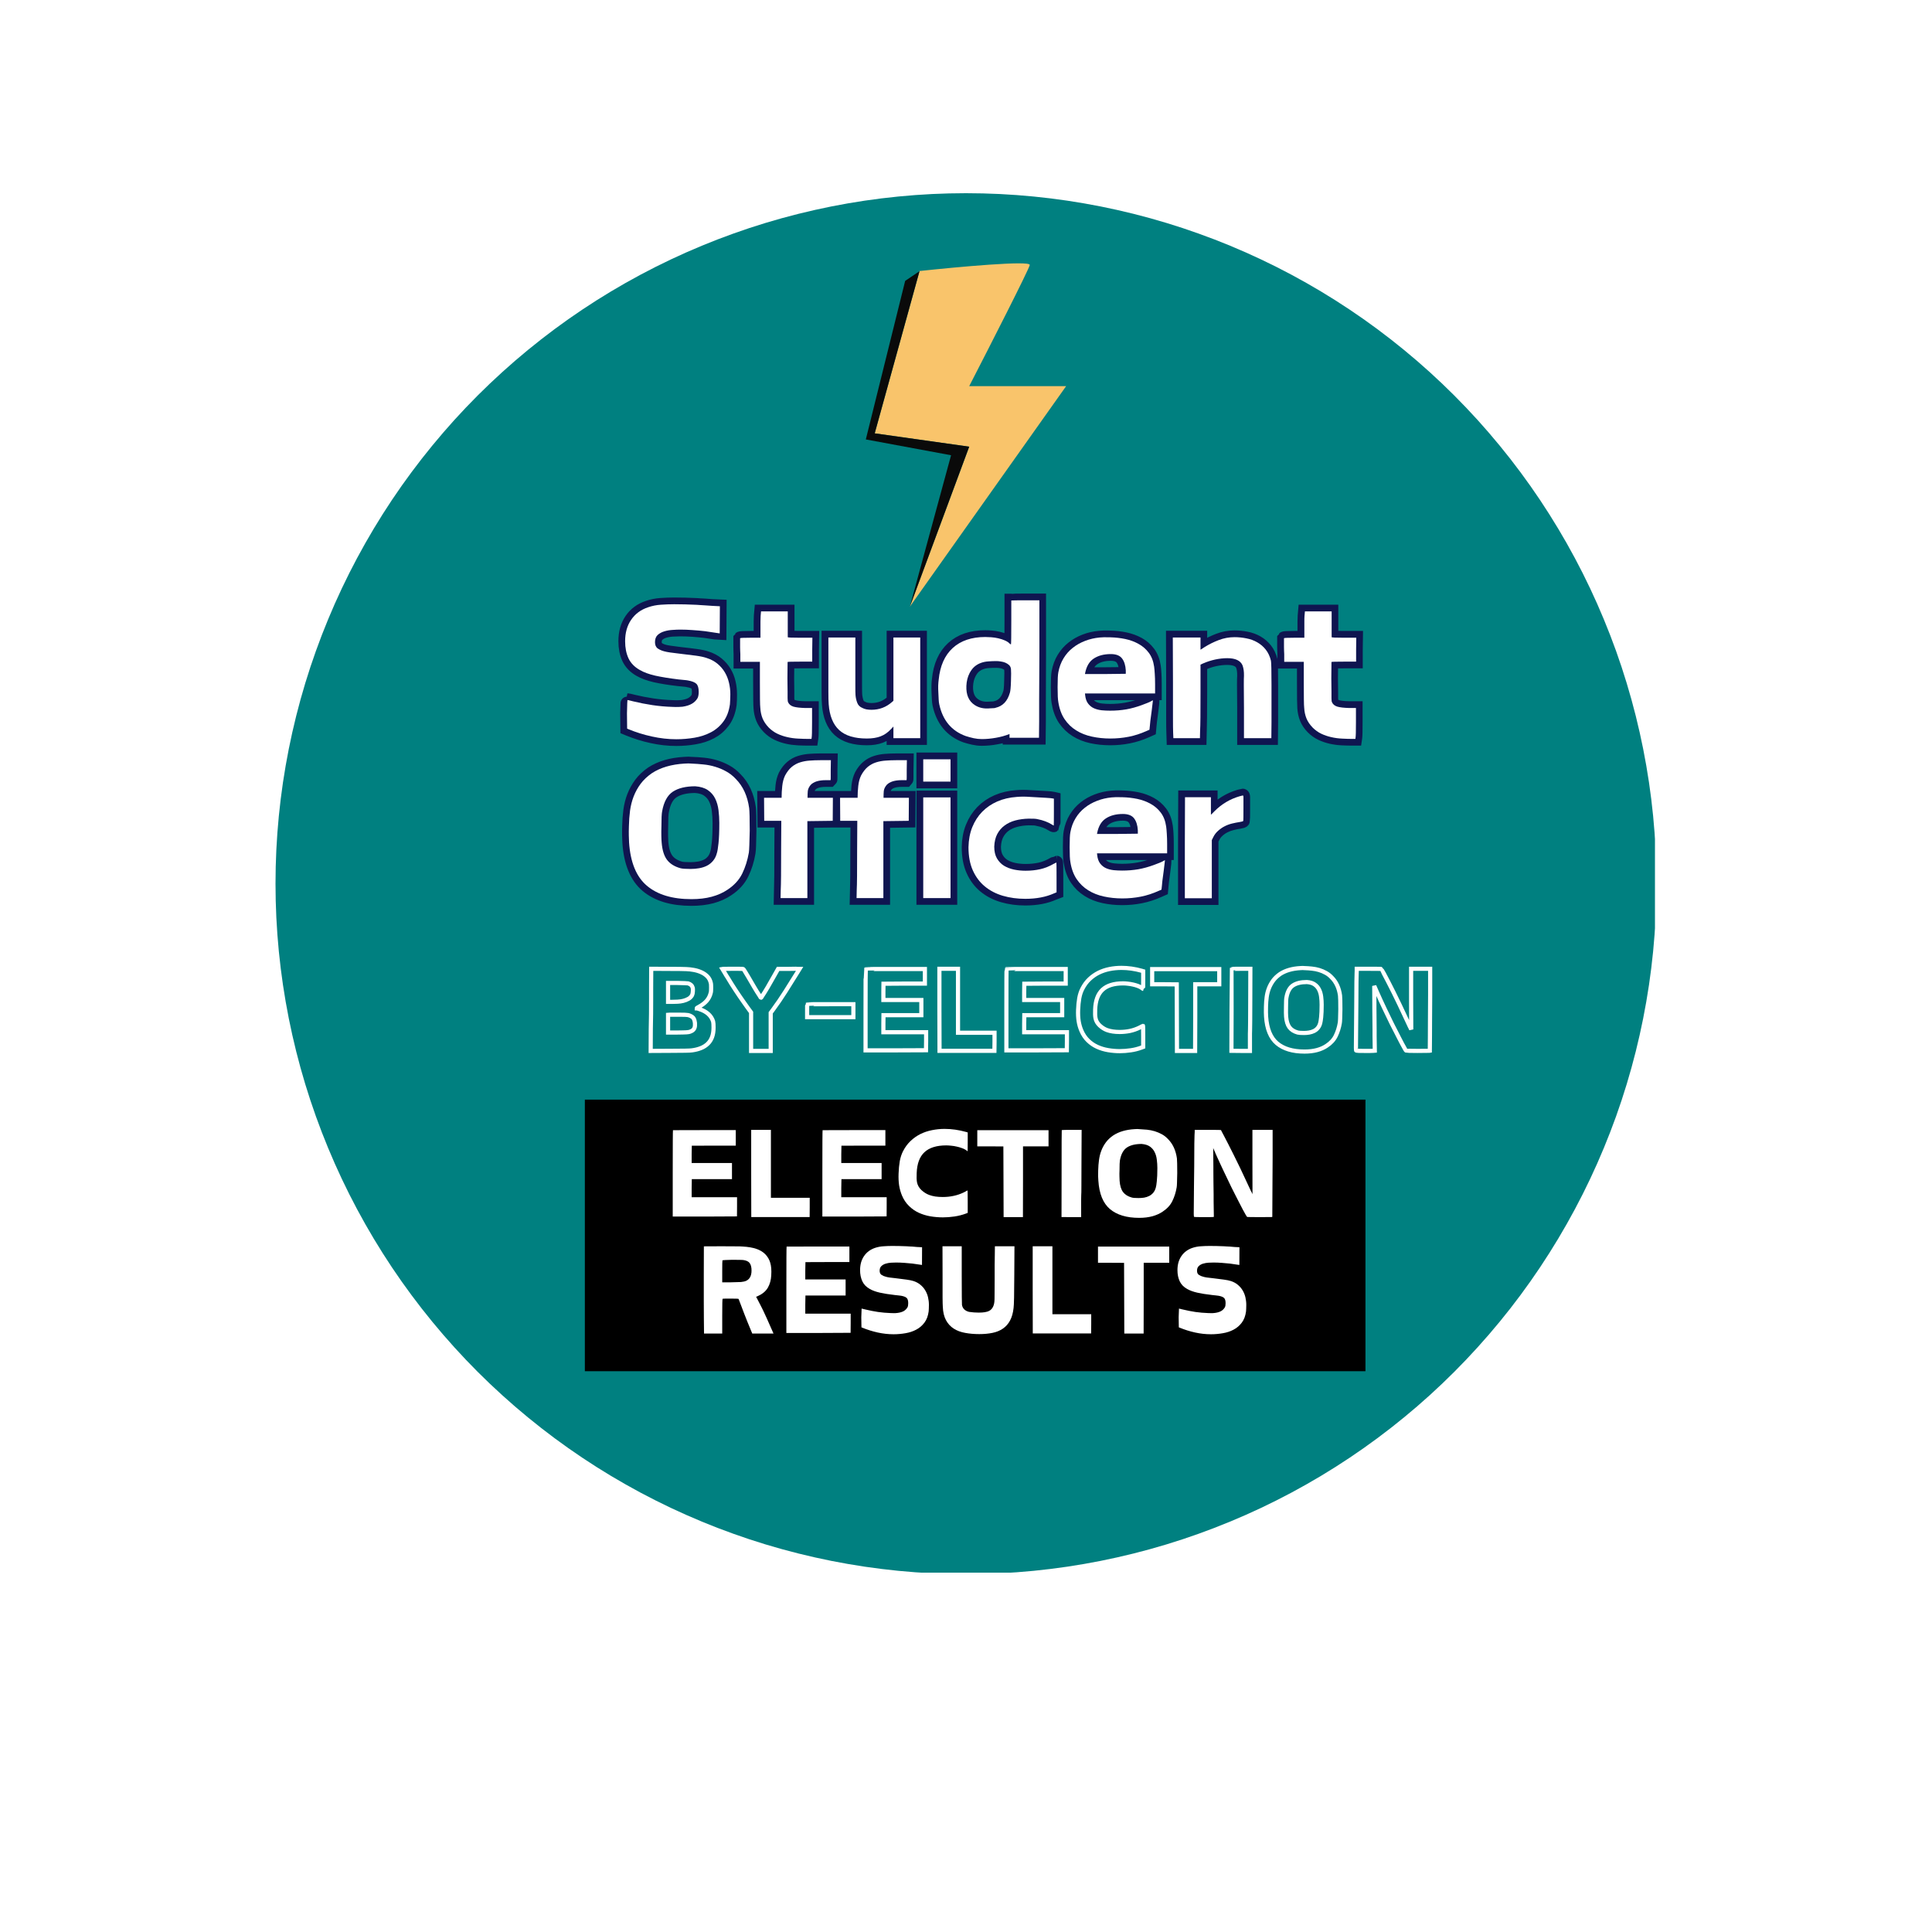 <svg xmlns="http://www.w3.org/2000/svg" xmlns:xlink="http://www.w3.org/1999/xlink" width="500" zoomAndPan="magnify" viewBox="0 0 375 375" height="500" preserveAspectRatio="xMidYMid meet" version="1.0"><defs><g/><clipPath id="66e64e1ac7"><path d="M 53.477 37.5 L 321.227 37.5 L 321.227 305.25 L 53.477 305.25 Z M 53.477 37.5 " clip-rule="nonzero"/></clipPath><clipPath id="3a6569e73a"><path d="M 168.055 52 L 189 52 L 189 118 L 168.055 118 Z M 168.055 52 " clip-rule="nonzero"/></clipPath><clipPath id="15fa6030cd"><path d="M 113.52 213.441 L 265.035 213.441 L 265.035 266.152 L 113.52 266.152 Z M 113.52 213.441 " clip-rule="nonzero"/></clipPath></defs><rect x="-37.5" width="450" fill="#ffffff" y="-37.5" height="450" fill-opacity="1"/><rect x="-37.5" width="450" fill="#ffffff" y="-37.5" height="450" fill-opacity="1"/><g clip-path="url(#66e64e1ac7)"><path fill="#008080" d="M 321.516 171.52 C 321.516 173.711 321.461 175.906 321.355 178.094 C 321.246 180.285 321.086 182.473 320.871 184.656 C 320.656 186.84 320.387 189.016 320.066 191.184 C 319.742 193.355 319.367 195.516 318.941 197.664 C 318.512 199.816 318.031 201.957 317.5 204.082 C 316.965 206.211 316.383 208.324 315.746 210.422 C 315.109 212.523 314.422 214.605 313.684 216.668 C 312.941 218.734 312.152 220.781 311.312 222.805 C 310.477 224.832 309.586 226.836 308.648 228.82 C 307.711 230.805 306.727 232.762 305.691 234.695 C 304.656 236.629 303.578 238.539 302.449 240.418 C 301.32 242.301 300.148 244.152 298.93 245.977 C 297.711 247.801 296.449 249.594 295.141 251.355 C 293.836 253.117 292.488 254.844 291.094 256.539 C 289.703 258.234 288.27 259.895 286.797 261.52 C 285.324 263.148 283.812 264.734 282.262 266.285 C 280.711 267.836 279.125 269.348 277.5 270.82 C 275.875 272.293 274.215 273.727 272.516 275.117 C 270.82 276.508 269.094 277.859 267.332 279.164 C 265.57 280.473 263.777 281.734 261.953 282.953 C 260.129 284.172 258.277 285.344 256.395 286.473 C 254.516 287.598 252.605 288.68 250.672 289.715 C 248.738 290.746 246.781 291.734 244.797 292.672 C 242.816 293.609 240.809 294.496 238.785 295.336 C 236.758 296.176 234.711 296.965 232.645 297.703 C 230.582 298.445 228.5 299.133 226.398 299.77 C 224.301 300.406 222.188 300.988 220.062 301.523 C 217.934 302.055 215.793 302.535 213.641 302.965 C 211.492 303.391 209.332 303.766 207.16 304.09 C 204.992 304.41 202.816 304.68 200.633 304.895 C 198.449 305.109 196.262 305.27 194.074 305.379 C 191.883 305.484 189.691 305.539 187.496 305.539 C 185.305 305.539 183.109 305.484 180.922 305.379 C 178.73 305.27 176.543 305.109 174.359 304.895 C 172.176 304.68 170 304.41 167.832 304.09 C 165.664 303.766 163.5 303.391 161.352 302.965 C 159.199 302.535 157.059 302.055 154.934 301.523 C 152.805 300.988 150.691 300.406 148.594 299.77 C 146.492 299.133 144.41 298.445 142.348 297.703 C 140.281 296.965 138.234 296.176 136.211 295.336 C 134.184 294.496 132.18 293.609 130.195 292.672 C 128.215 291.734 126.254 290.746 124.32 289.715 C 122.387 288.68 120.477 287.598 118.598 286.473 C 116.715 285.344 114.863 284.172 113.039 282.953 C 111.215 281.734 109.422 280.473 107.66 279.164 C 105.898 277.859 104.172 276.508 102.477 275.117 C 100.781 273.727 99.121 272.293 97.496 270.82 C 95.871 269.348 94.281 267.836 92.73 266.285 C 91.18 264.734 89.668 263.148 88.195 261.52 C 86.723 259.895 85.289 258.234 83.898 256.539 C 82.508 254.844 81.156 253.117 79.852 251.355 C 78.543 249.594 77.281 247.801 76.062 245.977 C 74.844 244.152 73.672 242.301 72.543 240.418 C 71.418 238.539 70.336 236.629 69.301 234.695 C 68.27 232.762 67.281 230.805 66.344 228.82 C 65.406 226.836 64.52 224.832 63.68 222.805 C 62.84 220.781 62.051 218.734 61.312 216.668 C 60.574 214.605 59.883 212.523 59.246 210.422 C 58.609 208.324 58.027 206.211 57.492 204.082 C 56.961 201.957 56.48 199.816 56.051 197.664 C 55.625 195.516 55.25 193.355 54.926 191.184 C 54.605 189.016 54.336 186.84 54.121 184.656 C 53.906 182.473 53.746 180.285 53.637 178.094 C 53.531 175.906 53.477 173.711 53.477 171.52 C 53.477 169.324 53.531 167.133 53.637 164.945 C 53.746 162.754 53.906 160.566 54.121 158.383 C 54.336 156.199 54.605 154.023 54.926 151.855 C 55.25 149.684 55.625 147.523 56.051 145.375 C 56.48 143.223 56.961 141.082 57.492 138.957 C 58.027 136.828 58.609 134.715 59.246 132.617 C 59.883 130.516 60.574 128.434 61.312 126.371 C 62.051 124.305 62.84 122.258 63.68 120.234 C 64.52 118.207 65.406 116.203 66.344 114.219 C 67.281 112.234 68.27 110.277 69.301 108.344 C 70.336 106.41 71.418 104.5 72.543 102.621 C 73.672 100.738 74.844 98.887 76.062 97.062 C 77.281 95.238 78.543 93.445 79.852 91.684 C 81.156 89.922 82.508 88.195 83.898 86.5 C 85.289 84.805 86.723 83.145 88.195 81.516 C 89.668 79.891 91.18 78.305 92.73 76.754 C 94.281 75.203 95.871 73.691 97.496 72.219 C 99.121 70.746 100.781 69.312 102.477 67.922 C 104.172 66.531 105.898 65.18 107.66 63.875 C 109.422 62.566 111.215 61.305 113.039 60.086 C 114.863 58.867 116.715 57.695 118.598 56.566 C 120.477 55.441 122.387 54.359 124.32 53.324 C 126.254 52.289 128.215 51.305 130.195 50.367 C 132.18 49.43 134.184 48.539 136.211 47.703 C 138.234 46.863 140.281 46.074 142.348 45.336 C 144.41 44.594 146.492 43.906 148.594 43.27 C 150.691 42.633 152.805 42.051 154.934 41.516 C 157.059 40.984 159.199 40.504 161.352 40.074 C 163.5 39.648 165.664 39.273 167.832 38.949 C 170 38.629 172.176 38.359 174.359 38.145 C 176.543 37.93 178.73 37.77 180.922 37.66 C 183.109 37.555 185.305 37.5 187.496 37.5 C 189.691 37.5 191.883 37.555 194.074 37.66 C 196.262 37.77 198.449 37.93 200.633 38.145 C 202.816 38.359 204.992 38.629 207.16 38.949 C 209.332 39.273 211.492 39.648 213.641 40.074 C 215.793 40.504 217.934 40.984 220.062 41.516 C 222.188 42.051 224.301 42.633 226.398 43.27 C 228.5 43.906 230.582 44.594 232.645 45.336 C 234.711 46.074 236.758 46.863 238.785 47.703 C 240.809 48.539 242.816 49.43 244.797 50.367 C 246.781 51.305 248.738 52.289 250.672 53.324 C 252.605 54.359 254.516 55.441 256.395 56.566 C 258.277 57.695 260.129 58.867 261.953 60.086 C 263.777 61.305 265.57 62.566 267.332 63.875 C 269.094 65.18 270.82 66.531 272.516 67.922 C 274.215 69.312 275.875 70.746 277.5 72.219 C 279.125 73.691 280.711 75.203 282.262 76.754 C 283.812 78.305 285.324 79.891 286.797 81.516 C 288.27 83.145 289.703 84.805 291.094 86.5 C 292.488 88.195 293.836 89.922 295.141 91.684 C 296.449 93.445 297.711 95.238 298.93 97.062 C 300.148 98.887 301.32 100.738 302.449 102.621 C 303.578 104.5 304.656 106.41 305.691 108.344 C 306.727 110.277 307.711 112.234 308.648 114.219 C 309.586 116.203 310.477 118.207 311.312 120.234 C 312.152 122.258 312.941 124.305 313.684 126.371 C 314.422 128.434 315.109 130.516 315.746 132.617 C 316.383 134.715 316.965 136.828 317.5 138.957 C 318.031 141.082 318.512 143.223 318.941 145.375 C 319.367 147.523 319.742 149.684 320.066 151.855 C 320.387 154.023 320.656 156.199 320.871 158.383 C 321.086 160.566 321.246 162.754 321.355 164.945 C 321.461 167.133 321.516 169.324 321.516 171.52 Z M 321.516 171.52 " fill-opacity="1" fill-rule="nonzero"/></g><path fill="#f9c46b" d="M 199.875 51.438 C 200.062 50.504 185.695 51.828 178.484 52.605 L 169.781 84.117 L 188.121 86.707 L 176.605 117.746 L 206.934 74.953 L 188.121 74.953 C 191.961 67.504 199.684 52.371 199.875 51.438 Z M 199.875 51.438 " fill-opacity="1" fill-rule="nonzero"/><g clip-path="url(#3a6569e73a)"><path fill="#0a0a0a" d="M 178.473 52.641 L 169.781 84.109 L 188.121 86.699 L 176.676 117.559 L 176.641 117.609 L 184.602 88.363 L 168.055 85.293 L 175.691 54.523 Z M 178.473 52.641 " fill-opacity="1" fill-rule="nonzero"/></g><path stroke-linecap="butt" transform="matrix(1.293, 0, 0, 1.293, 119.945, 115.151)" fill="none" stroke-linejoin="miter" d="M 8.443 1.651 C 9.525 1.651 10.639 1.678 11.79 1.735 C 11.935 1.753 12.11 1.765 12.319 1.774 C 12.524 1.783 12.781 1.799 13.089 1.814 C 13.663 1.85 14.013 1.877 14.134 1.895 L 15.294 1.947 L 15.27 6.024 C 15.234 6.024 15.019 5.994 14.624 5.931 C 14.228 5.864 13.717 5.789 13.089 5.701 C 12.455 5.626 11.829 5.568 11.21 5.523 C 10.591 5.481 9.966 5.457 9.334 5.457 C 9.008 5.457 8.628 5.472 8.187 5.496 C 7.749 5.523 7.335 5.596 6.948 5.713 C 6.561 5.828 6.232 6.012 5.96 6.266 C 5.695 6.517 5.559 6.879 5.559 7.348 C 5.559 7.779 5.701 8.091 5.988 8.29 C 6.278 8.486 6.604 8.631 6.963 8.719 C 7.16 8.776 7.446 8.831 7.824 8.882 C 8.202 8.936 8.679 9 9.256 9.072 C 10.225 9.178 11.041 9.278 11.706 9.371 C 12.373 9.459 12.914 9.574 13.325 9.719 C 13.941 9.918 14.473 10.199 14.92 10.568 C 15.367 10.939 15.735 11.362 16.025 11.839 C 16.315 12.313 16.527 12.839 16.659 13.413 C 16.795 13.99 16.862 14.573 16.862 15.165 C 16.862 15.473 16.859 15.754 16.85 16.011 C 16.841 16.258 16.829 16.476 16.81 16.654 C 16.665 17.714 16.336 18.584 15.823 19.27 C 15.312 19.956 14.69 20.49 13.95 20.877 C 13.213 21.264 12.394 21.532 11.494 21.68 C 10.594 21.835 9.685 21.91 8.767 21.91 C 7.546 21.91 6.323 21.774 5.099 21.502 C 3.876 21.236 2.701 20.868 1.568 20.403 L 1.378 20.324 L 1.351 18.032 C 1.384 16.696 1.411 16.029 1.429 16.029 C 1.499 16.029 1.78 16.092 2.266 16.219 C 3.236 16.452 4.205 16.642 5.178 16.787 C 6.154 16.932 7.141 17.023 8.147 17.056 C 8.507 17.074 8.818 17.08 9.078 17.071 C 9.34 17.062 9.543 17.047 9.682 17.032 C 10.28 16.944 10.757 16.79 11.114 16.576 C 11.473 16.355 11.754 16.074 11.956 15.733 C 12.062 15.518 12.113 15.204 12.113 14.79 C 12.113 14.216 11.996 13.815 11.763 13.591 C 11.53 13.368 11.117 13.202 10.518 13.093 C 10.38 13.057 10.189 13.029 9.954 13.011 C 9.721 12.996 9.431 12.966 9.09 12.927 C 7.706 12.77 6.543 12.582 5.598 12.368 C 4.655 12.147 3.885 11.866 3.293 11.525 C 2.499 11.075 1.931 10.489 1.586 9.758 C 1.248 9.03 1.079 8.181 1.079 7.209 C 1.079 5.931 1.381 4.852 1.982 3.976 C 2.583 3.091 3.426 2.472 4.504 2.11 C 5.133 1.895 5.779 1.765 6.441 1.723 C 7.108 1.675 7.776 1.651 8.443 1.651 Z M 21.411 3.409 L 21.471 2.729 L 25.489 2.729 L 25.489 6.589 C 25.489 6.644 26.111 6.668 27.353 6.668 L 29.186 6.668 L 29.159 8.48 L 29.159 10.259 L 27.319 10.259 C 26.117 10.259 25.498 10.278 25.462 10.311 L 25.437 12.77 C 25.456 13.594 25.462 14.256 25.462 14.751 C 25.462 15.246 25.462 15.576 25.462 15.733 C 25.462 16.059 25.489 16.277 25.543 16.385 C 25.688 16.687 25.954 16.899 26.341 17.017 C 26.724 17.137 27.322 17.204 28.132 17.222 L 29.132 17.222 L 29.132 19.349 C 29.132 20.72 29.114 21.493 29.08 21.674 L 29.053 21.859 L 28.645 21.859 C 28.123 21.859 27.585 21.847 27.038 21.819 C 26.489 21.792 25.954 21.72 25.431 21.602 C 24.912 21.487 24.413 21.315 23.936 21.088 C 23.462 20.865 23.027 20.554 22.631 20.158 C 22.214 19.729 21.906 19.273 21.71 18.79 C 21.511 18.3 21.396 17.772 21.36 17.195 C 21.341 16.974 21.329 16.548 21.32 15.911 C 21.311 15.274 21.305 14.407 21.305 13.31 L 21.305 10.287 L 18.369 10.287 L 18.369 9.474 C 18.369 9.423 18.369 9.311 18.369 9.139 C 18.369 8.97 18.363 8.788 18.348 8.598 C 18.339 8.411 18.336 8.236 18.336 8.072 C 18.336 7.909 18.336 7.804 18.336 7.749 L 18.336 6.749 C 18.375 6.695 18.889 6.668 19.876 6.668 L 21.387 6.668 L 21.387 5.405 C 21.387 4.952 21.387 4.562 21.387 4.233 C 21.387 3.898 21.396 3.623 21.411 3.409 Z M 31.578 11.314 L 31.578 6.644 L 35.629 6.644 L 35.629 11.069 C 35.629 12.238 35.629 13.168 35.629 13.863 C 35.629 14.552 35.638 15.023 35.656 15.28 C 35.693 15.672 35.774 16.056 35.907 16.425 C 36.043 16.793 36.312 17.059 36.71 17.222 C 36.868 17.31 37.067 17.376 37.309 17.424 C 37.556 17.47 37.804 17.491 38.055 17.491 C 39.227 17.491 40.251 17.104 41.13 16.325 L 41.347 16.141 L 41.347 6.644 L 45.365 6.644 L 45.365 21.753 L 41.347 21.753 L 41.347 20.001 L 41 20.376 C 40.51 20.898 39.985 21.267 39.417 21.484 C 38.852 21.699 38.163 21.807 37.357 21.807 C 35.502 21.807 34.119 21.381 33.2 20.536 C 32.282 19.693 31.76 18.397 31.633 16.654 C 31.597 16.277 31.578 15.642 31.578 14.751 C 31.578 13.86 31.578 12.715 31.578 11.314 Z M 56.801 10.181 C 56.387 10.181 55.985 10.193 55.589 10.22 C 55.194 10.247 54.825 10.323 54.481 10.45 C 54.14 10.574 53.822 10.758 53.532 11.002 C 53.248 11.244 52.998 11.573 52.783 11.984 C 52.493 12.543 52.33 13.18 52.294 13.902 C 52.243 15.25 52.665 16.21 53.56 16.787 C 54.191 17.201 54.958 17.361 55.858 17.273 C 56.04 17.255 56.2 17.249 56.339 17.249 C 56.484 17.249 56.604 17.231 56.695 17.195 C 57.752 16.941 58.462 16.195 58.822 14.957 C 58.915 14.685 58.97 14.09 58.988 13.171 C 59.024 12.271 59.024 11.676 58.988 11.392 C 58.97 11.141 58.879 10.939 58.719 10.785 C 58.556 10.631 58.365 10.513 58.151 10.423 C 57.937 10.332 57.704 10.268 57.459 10.232 C 57.218 10.199 56.997 10.181 56.801 10.181 Z M 59.145 1.083 C 59.202 1.065 59.915 1.059 61.28 1.059 L 63.25 1.059 L 63.25 9.099 C 63.232 12.087 63.223 14.416 63.223 16.089 C 63.223 17.763 63.223 18.805 63.223 19.219 L 63.195 21.702 L 58.77 21.702 L 58.77 21.134 C 58.121 21.384 57.435 21.572 56.716 21.693 C 56 21.822 55.299 21.886 54.614 21.886 C 54.2 21.886 53.792 21.838 53.387 21.747 C 52.986 21.659 52.584 21.554 52.191 21.43 C 50.065 20.656 48.742 19.065 48.219 16.654 C 48.183 16.476 48.156 16.243 48.138 15.956 C 48.122 15.666 48.104 15.325 48.086 14.929 C 48.068 14.531 48.065 14.168 48.074 13.848 C 48.083 13.525 48.104 13.238 48.138 12.987 C 48.337 10.918 49.038 9.329 50.24 8.224 C 51.448 7.118 53.076 6.565 55.127 6.565 C 55.378 6.565 55.68 6.577 56.03 6.604 C 56.381 6.629 56.731 6.686 57.085 6.768 C 57.435 6.846 57.767 6.955 58.078 7.091 C 58.396 7.224 58.643 7.387 58.822 7.586 C 58.915 7.659 58.97 7.689 58.988 7.671 C 59.006 7.653 59.018 7.32 59.027 6.677 C 59.036 6.024 59.039 5.188 59.039 4.161 L 59.039 1.083 Z M 73.976 9.127 C 72.955 9.127 72.103 9.347 71.427 9.791 C 70.756 10.229 70.321 10.963 70.125 11.984 L 70.092 12.123 L 73.139 12.123 L 76.217 12.09 L 76.217 11.582 C 76.181 10.827 75.997 10.229 75.665 9.791 C 75.329 9.347 74.768 9.127 73.976 9.127 Z M 72.306 6.644 C 72.466 6.626 72.683 6.613 72.949 6.604 C 73.221 6.595 73.547 6.598 73.925 6.617 C 74.68 6.635 75.423 6.719 76.151 6.873 C 76.879 7.027 77.547 7.272 78.148 7.604 C 78.749 7.934 79.256 8.375 79.667 8.921 C 80.087 9.471 80.356 10.169 80.48 11.018 C 80.519 11.302 80.552 11.661 80.576 12.096 C 80.603 12.528 80.615 13.038 80.615 13.63 L 80.615 15.035 L 70.092 15.035 L 70.125 15.28 C 70.176 15.817 70.324 16.246 70.566 16.563 C 70.807 16.875 71.097 17.107 71.442 17.261 C 71.783 17.415 72.167 17.515 72.587 17.557 C 73.013 17.603 73.441 17.624 73.873 17.624 C 74.716 17.624 75.52 17.557 76.284 17.424 C 77.051 17.288 77.83 17.077 78.622 16.787 C 78.963 16.66 79.256 16.548 79.498 16.452 C 79.739 16.349 79.933 16.255 80.078 16.168 C 80.165 16.116 80.22 16.089 80.241 16.089 C 80.259 16.071 80.277 16.062 80.295 16.062 C 80.295 16.08 80.28 16.225 80.247 16.497 C 80.223 16.766 80.174 17.168 80.102 17.702 C 80.014 18.318 79.951 18.802 79.912 19.158 C 79.878 19.518 79.851 19.771 79.833 19.916 L 79.782 20.481 L 79.347 20.675 C 78.468 21.067 77.577 21.357 76.677 21.535 C 75.776 21.717 74.852 21.807 73.898 21.807 C 72.928 21.807 72.007 21.711 71.131 21.523 C 70.258 21.333 69.475 21.022 68.781 20.587 C 68.092 20.158 67.512 19.596 67.041 18.908 C 66.576 18.213 66.261 17.352 66.098 16.325 C 66.029 15.971 65.993 15.225 65.993 14.093 C 65.993 12.957 66.029 12.217 66.098 11.878 C 66.243 11.084 66.506 10.377 66.884 9.758 C 67.261 9.139 67.723 8.613 68.273 8.184 C 68.823 7.749 69.436 7.402 70.119 7.142 C 70.801 6.879 71.532 6.713 72.306 6.644 Z M 83.307 13.283 L 83.283 6.644 L 87.439 6.644 L 87.439 8.48 L 88.058 8.072 C 88.72 7.659 89.43 7.311 90.185 7.024 C 90.94 6.734 91.725 6.589 92.535 6.589 C 93.148 6.589 93.749 6.65 94.341 6.768 C 94.933 6.882 95.471 7.079 95.954 7.36 C 96.444 7.637 96.867 8.003 97.226 8.453 C 97.585 8.903 97.848 9.459 98.011 10.12 C 98.063 10.392 98.09 11.616 98.09 13.791 L 98.09 19.376 L 98.063 21.753 L 93.967 21.753 L 93.967 17.137 C 93.949 15.591 93.94 14.458 93.94 13.736 C 93.94 13.017 93.949 12.579 93.967 12.419 C 93.982 11.788 93.909 11.256 93.749 10.824 C 93.441 10.105 92.677 9.746 91.457 9.746 C 90.865 9.746 90.251 9.812 89.617 9.948 C 88.992 10.084 88.397 10.278 87.841 10.528 L 87.439 10.722 L 87.439 14.869 C 87.439 16.422 87.43 17.672 87.418 18.624 C 87.409 19.578 87.397 20.243 87.379 20.62 L 87.352 21.753 L 83.361 21.753 L 83.334 20.889 C 83.316 20.566 83.307 19.774 83.307 18.518 C 83.307 17.258 83.307 15.512 83.307 13.283 Z M 103.047 3.409 L 103.107 2.729 L 107.125 2.729 L 107.125 6.589 C 107.125 6.644 107.744 6.668 108.988 6.668 L 110.819 6.668 L 110.792 8.48 L 110.792 10.259 L 108.955 10.259 C 107.753 10.259 107.134 10.278 107.097 10.311 L 107.07 12.77 C 107.088 13.594 107.097 14.256 107.097 14.751 C 107.097 15.246 107.097 15.576 107.097 15.733 C 107.097 16.059 107.125 16.277 107.176 16.385 C 107.321 16.687 107.587 16.899 107.973 17.017 C 108.36 17.137 108.958 17.204 109.765 17.222 L 110.768 17.222 L 110.768 19.349 C 110.768 20.72 110.749 21.493 110.713 21.674 L 110.686 21.859 L 110.278 21.859 C 109.756 21.859 109.221 21.847 108.671 21.819 C 108.121 21.792 107.587 21.72 107.064 21.602 C 106.548 21.487 106.049 21.315 105.569 21.088 C 105.095 20.865 104.66 20.554 104.264 20.158 C 103.847 19.729 103.539 19.273 103.343 18.79 C 103.146 18.3 103.029 17.772 102.992 17.195 C 102.977 16.974 102.962 16.548 102.953 15.911 C 102.944 15.274 102.941 14.407 102.941 13.31 L 102.941 10.287 L 100.002 10.287 L 100.002 9.474 C 100.002 9.423 100.002 9.311 100.002 9.139 C 100.002 8.97 99.996 8.788 99.984 8.598 C 99.975 8.411 99.972 8.236 99.972 8.072 C 99.972 7.909 99.972 7.804 99.972 7.749 L 99.972 6.749 C 100.011 6.695 100.525 6.668 101.512 6.668 L 103.02 6.668 L 103.02 5.405 C 103.02 4.952 103.02 4.562 103.02 4.233 C 103.02 3.898 103.029 3.623 103.047 3.409 Z M 103.047 3.409 " stroke="#0f1550" stroke-width="2.024" stroke-opacity="1" stroke-miterlimit="4"/><path stroke-linecap="butt" transform="matrix(1.293, 0, 0, 1.293, 119.945, 115.151)" fill="none" stroke-linejoin="miter" d="M 11.6 28.969 C 10.18 28.969 9.063 29.241 8.241 29.779 C 7.422 30.319 6.891 31.298 6.64 32.718 C 6.564 33.059 6.528 33.808 6.528 34.956 C 6.51 35.533 6.507 36.025 6.513 36.433 C 6.522 36.838 6.537 37.164 6.555 37.415 C 6.646 38.548 6.915 39.412 7.365 40.01 C 7.815 40.602 8.492 41.025 9.386 41.275 C 9.658 41.345 10.165 41.381 10.902 41.381 C 11.331 41.381 11.757 41.345 12.18 41.275 C 12.606 41.2 12.995 41.073 13.352 40.898 C 13.711 40.72 14.022 40.472 14.279 40.155 C 14.545 39.838 14.738 39.439 14.865 38.956 C 14.938 38.735 15.01 38.261 15.092 37.527 C 15.173 36.79 15.216 35.772 15.216 34.476 C 15.216 33.826 15.173 33.183 15.092 32.546 C 15.01 31.905 14.847 31.331 14.596 30.821 C 14.346 30.307 13.983 29.885 13.503 29.549 C 13.029 29.217 12.394 29.024 11.6 28.969 Z M 10.011 25.571 C 10.425 25.535 10.766 25.535 11.032 25.571 C 11.648 25.589 12.255 25.631 12.856 25.695 C 13.461 25.758 14.044 25.873 14.608 26.045 C 15.176 26.217 15.72 26.447 16.243 26.737 C 16.765 27.021 17.242 27.399 17.671 27.864 C 18.771 28.96 19.444 30.428 19.695 32.265 C 19.747 32.712 19.774 33.836 19.774 35.636 C 19.756 36.554 19.737 37.282 19.722 37.823 C 19.704 38.357 19.677 38.726 19.641 38.928 C 19.444 40.079 19.115 41.127 18.653 42.07 C 18.197 43.015 17.466 43.819 16.46 44.483 C 15.774 44.951 14.983 45.308 14.083 45.55 C 13.183 45.791 12.165 45.912 11.032 45.912 C 8.156 45.912 5.927 45.241 4.341 43.903 C 2.758 42.562 1.87 40.39 1.674 37.388 C 1.656 37.098 1.644 36.75 1.635 36.349 C 1.626 35.944 1.629 35.479 1.647 34.956 C 1.665 34.15 1.722 33.373 1.819 32.624 C 1.919 31.878 2.1 31.171 2.357 30.498 C 2.623 29.821 2.97 29.193 3.399 28.607 C 3.828 28.024 4.396 27.489 5.099 27 C 6.392 26.157 8.033 25.68 10.011 25.571 Z M 30.343 25.058 L 31.965 25.058 L 31.938 26.541 C 31.938 26.958 31.938 27.311 31.938 27.601 C 31.938 27.885 31.929 28.036 31.905 28.054 L 31.18 28.054 C 30.119 28.054 29.364 28.296 28.914 28.779 C 28.66 29.087 28.518 29.392 28.494 29.7 C 28.467 30.005 28.455 30.335 28.455 30.697 L 32.261 30.697 L 32.234 34.153 L 28.428 34.207 L 28.428 45.752 L 24.41 45.752 L 24.435 44.535 C 24.453 44.121 24.468 43.417 24.477 42.42 C 24.483 41.423 24.489 40.106 24.489 38.469 L 24.516 34.153 L 21.952 34.153 L 21.927 30.697 L 24.567 30.697 C 24.567 30.12 24.598 29.531 24.661 28.93 C 24.725 28.329 24.867 27.803 25.081 27.35 C 25.371 26.81 25.706 26.384 26.084 26.072 C 26.461 25.755 26.878 25.526 27.334 25.387 C 27.797 25.242 28.277 25.151 28.775 25.118 C 29.283 25.076 29.805 25.058 30.343 25.058 Z M 41.752 25.058 L 43.374 25.058 L 43.347 26.541 C 43.347 26.958 43.347 27.311 43.347 27.601 C 43.347 27.885 43.335 28.036 43.314 28.054 L 42.589 28.054 C 41.525 28.054 40.77 28.296 40.323 28.779 C 40.069 29.087 39.927 29.392 39.9 29.7 C 39.876 30.005 39.861 30.335 39.861 30.697 L 43.67 30.697 L 43.643 34.153 L 39.837 34.207 L 39.837 45.752 L 35.816 45.752 L 35.844 44.535 C 35.862 44.121 35.874 43.417 35.883 42.42 C 35.892 41.423 35.895 40.106 35.895 38.469 L 35.922 34.153 L 33.361 34.153 L 33.333 30.697 L 35.976 30.697 C 35.976 30.12 36.007 29.531 36.067 28.93 C 36.134 28.329 36.275 27.803 36.49 27.35 C 36.78 26.81 37.112 26.384 37.49 26.072 C 37.867 25.755 38.284 25.526 38.743 25.387 C 39.202 25.242 39.683 25.151 40.184 25.118 C 40.689 25.076 41.211 25.058 41.752 25.058 Z M 45.821 30.643 L 49.92 30.643 L 49.92 45.752 L 45.821 45.752 Z M 45.821 24.925 L 49.92 24.925 L 49.92 28.271 L 45.821 28.271 Z M 59.876 30.564 C 60.486 30.507 61.15 30.507 61.872 30.564 C 62.86 30.616 63.646 30.661 64.232 30.697 C 64.815 30.73 65.18 30.77 65.325 30.809 L 65.428 30.833 L 65.428 32.857 C 65.428 34.168 65.422 34.835 65.404 34.853 C 65.385 34.869 65.295 34.826 65.132 34.721 C 64.54 34.343 63.812 34.071 62.954 33.911 C 62.842 33.872 62.676 33.848 62.452 33.839 C 62.229 33.829 61.954 33.823 61.628 33.823 C 60.927 33.842 60.268 33.932 59.658 34.095 C 59.048 34.258 58.513 34.506 58.051 34.838 C 57.595 35.174 57.227 35.6 56.946 36.122 C 56.668 36.642 56.514 37.279 56.478 38.034 C 56.478 38.735 56.61 39.321 56.879 39.792 C 57.148 40.257 57.502 40.626 57.94 40.898 C 58.384 41.167 58.888 41.36 59.456 41.478 C 60.021 41.593 60.601 41.65 61.193 41.65 C 61.966 41.65 62.694 41.574 63.38 41.426 C 64.065 41.272 64.748 40.994 65.428 40.596 C 65.666 40.472 65.793 40.411 65.811 40.411 C 65.829 40.411 65.839 41.158 65.839 42.65 L 65.839 44.891 L 65.428 45.048 C 64.225 45.589 62.797 45.858 61.141 45.858 C 59.939 45.858 58.812 45.704 57.767 45.399 C 56.728 45.093 55.822 44.628 55.055 43.994 C 54.291 43.366 53.693 42.568 53.264 41.596 C 52.832 40.626 52.617 39.466 52.617 38.119 C 52.635 37.004 52.823 36.001 53.185 35.11 C 53.544 34.216 54.037 33.449 54.665 32.802 C 55.293 32.153 56.049 31.636 56.931 31.25 C 57.816 30.863 58.797 30.634 59.876 30.564 Z M 75.785 33.126 C 74.761 33.126 73.913 33.349 73.236 33.79 C 72.562 34.231 72.127 34.962 71.931 35.986 L 71.898 36.122 L 74.949 36.122 L 78.024 36.089 L 78.024 35.584 C 77.988 34.829 77.803 34.231 77.471 33.79 C 77.136 33.349 76.574 33.126 75.785 33.126 Z M 74.112 30.643 C 74.272 30.625 74.49 30.612 74.755 30.603 C 75.03 30.594 75.354 30.6 75.731 30.616 C 76.486 30.634 77.229 30.721 77.957 30.872 C 78.688 31.026 79.353 31.271 79.954 31.603 C 80.555 31.933 81.063 32.374 81.476 32.923 C 81.893 33.47 82.162 34.168 82.286 35.017 C 82.325 35.304 82.358 35.663 82.386 36.098 C 82.41 36.527 82.425 37.037 82.425 37.632 L 82.425 39.034 L 71.898 39.034 L 71.931 39.279 C 71.982 39.819 72.13 40.245 72.372 40.562 C 72.614 40.874 72.907 41.106 73.248 41.26 C 73.589 41.414 73.973 41.514 74.393 41.556 C 74.819 41.602 75.248 41.623 75.68 41.623 C 76.523 41.623 77.326 41.556 78.09 41.426 C 78.857 41.29 79.637 41.076 80.428 40.786 C 80.77 40.659 81.063 40.547 81.304 40.451 C 81.546 40.351 81.739 40.254 81.884 40.167 C 81.972 40.115 82.026 40.088 82.047 40.088 C 82.065 40.07 82.084 40.061 82.102 40.061 C 82.102 40.079 82.087 40.224 82.056 40.496 C 82.029 40.765 81.981 41.167 81.911 41.701 C 81.821 42.317 81.757 42.804 81.718 43.157 C 81.685 43.517 81.658 43.77 81.639 43.915 L 81.588 44.483 L 81.153 44.674 C 80.274 45.069 79.386 45.356 78.486 45.534 C 77.586 45.716 76.658 45.806 75.704 45.806 C 74.734 45.806 73.813 45.713 72.94 45.522 C 72.064 45.335 71.282 45.021 70.587 44.586 C 69.898 44.157 69.318 43.598 68.847 42.906 C 68.382 42.215 68.068 41.354 67.908 40.327 C 67.835 39.97 67.802 39.224 67.802 38.092 C 67.802 36.956 67.835 36.219 67.908 35.88 C 68.053 35.086 68.312 34.379 68.69 33.76 C 69.068 33.141 69.53 32.615 70.079 32.183 C 70.629 31.748 71.242 31.404 71.925 31.144 C 72.611 30.881 73.339 30.712 74.112 30.643 Z M 93.263 30.48 C 93.589 30.389 93.758 30.347 93.776 30.347 C 93.846 30.347 93.882 30.437 93.882 30.616 L 93.882 32.183 C 93.882 33.44 93.873 34.095 93.855 34.153 C 93.837 34.225 93.659 34.286 93.314 34.337 C 92.937 34.391 92.55 34.467 92.157 34.57 C 91.762 34.669 91.387 34.811 91.037 34.989 C 90.686 35.165 90.36 35.391 90.061 35.663 C 89.768 35.929 89.529 36.243 89.351 36.605 L 89.134 37.037 L 89.134 45.779 L 85.089 45.779 L 85.089 37.466 L 85.116 30.616 L 89.001 30.616 L 89.001 33.231 C 89.019 33.231 89.2 33.059 89.541 32.718 C 90.617 31.643 91.858 30.896 93.263 30.48 Z M 93.263 30.48 " stroke="#0f1550" stroke-width="2.024" stroke-opacity="1" stroke-miterlimit="4"/><g fill="#ffffff" fill-opacity="1"><g transform="translate(119.945, 139.721)"><g><path d="M 10.922 -22.438 C 12.316 -22.438 13.758 -22.398 15.25 -22.328 C 15.438 -22.305 15.66 -22.289 15.922 -22.281 C 16.191 -22.27 16.523 -22.25 16.922 -22.219 C 17.66 -22.176 18.113 -22.145 18.281 -22.125 L 19.781 -22.047 L 19.75 -16.781 C 19.695 -16.781 19.414 -16.82 18.906 -16.906 C 18.395 -16.988 17.734 -17.086 16.922 -17.203 C 16.109 -17.297 15.301 -17.367 14.5 -17.422 C 13.695 -17.484 12.891 -17.516 12.078 -17.516 C 11.648 -17.516 11.148 -17.492 10.578 -17.453 C 10.016 -17.422 9.484 -17.328 8.984 -17.172 C 8.484 -17.023 8.055 -16.789 7.703 -16.469 C 7.359 -16.145 7.188 -15.68 7.188 -15.078 C 7.188 -14.516 7.367 -14.102 7.734 -13.844 C 8.109 -13.594 8.531 -13.41 9 -13.297 C 9.258 -13.223 9.629 -13.148 10.109 -13.078 C 10.598 -13.016 11.219 -12.938 11.969 -12.844 C 13.227 -12.695 14.285 -12.566 15.141 -12.453 C 16.004 -12.336 16.703 -12.188 17.234 -12 C 18.023 -11.75 18.711 -11.383 19.297 -10.906 C 19.879 -10.426 20.352 -9.879 20.719 -9.266 C 21.094 -8.648 21.367 -7.969 21.547 -7.219 C 21.723 -6.477 21.812 -5.723 21.812 -4.953 C 21.812 -4.555 21.801 -4.195 21.781 -3.875 C 21.77 -3.551 21.754 -3.27 21.734 -3.031 C 21.547 -1.664 21.117 -0.539 20.453 0.344 C 19.797 1.227 18.988 1.922 18.031 2.422 C 17.082 2.922 16.023 3.27 14.859 3.469 C 13.703 3.664 12.531 3.766 11.344 3.766 C 9.758 3.766 8.176 3.586 6.594 3.234 C 5.008 2.891 3.488 2.414 2.031 1.812 L 1.781 1.703 L 1.75 -1.25 C 1.789 -2.977 1.82 -3.844 1.844 -3.844 C 1.938 -3.844 2.301 -3.758 2.938 -3.594 C 4.188 -3.289 5.438 -3.047 6.688 -2.859 C 7.945 -2.672 9.227 -2.555 10.531 -2.516 C 11 -2.492 11.398 -2.488 11.734 -2.5 C 12.078 -2.508 12.344 -2.523 12.531 -2.547 C 13.289 -2.66 13.906 -2.859 14.375 -3.141 C 14.844 -3.422 15.203 -3.781 15.453 -4.219 C 15.598 -4.5 15.672 -4.906 15.672 -5.438 C 15.672 -6.188 15.52 -6.707 15.219 -7 C 14.914 -7.289 14.379 -7.504 13.609 -7.641 C 13.422 -7.68 13.176 -7.711 12.875 -7.734 C 12.57 -7.766 12.203 -7.801 11.766 -7.844 C 9.973 -8.062 8.461 -8.305 7.234 -8.578 C 6.016 -8.859 5.02 -9.223 4.25 -9.672 C 3.227 -10.242 2.492 -11 2.047 -11.938 C 1.609 -12.883 1.391 -13.988 1.391 -15.25 C 1.391 -16.895 1.781 -18.285 2.562 -19.422 C 3.344 -20.566 4.43 -21.375 5.828 -21.844 C 6.641 -22.125 7.473 -22.289 8.328 -22.344 C 9.191 -22.406 10.055 -22.438 10.922 -22.438 Z M 10.922 -22.438 "/></g></g></g><g fill="#ffffff" fill-opacity="1"><g transform="translate(143.137, 139.721)"><g><path d="M 4.5 -20.172 L 4.578 -21.047 L 9.766 -21.047 L 9.766 -16.047 C 9.766 -15.973 10.566 -15.938 12.172 -15.938 L 14.547 -15.938 L 14.516 -13.609 L 14.516 -11.297 L 12.141 -11.297 C 10.578 -11.297 9.773 -11.273 9.734 -11.234 L 9.703 -8.062 C 9.723 -6.988 9.734 -6.129 9.734 -5.484 C 9.734 -4.848 9.734 -4.426 9.734 -4.219 C 9.734 -3.801 9.77 -3.523 9.844 -3.391 C 10.031 -2.992 10.375 -2.719 10.875 -2.562 C 11.375 -2.414 12.145 -2.328 13.188 -2.297 L 14.484 -2.297 L 14.484 0.453 C 14.484 2.223 14.457 3.223 14.406 3.453 L 14.375 3.703 L 13.859 3.703 C 13.18 3.703 12.488 3.68 11.781 3.641 C 11.07 3.609 10.379 3.516 9.703 3.359 C 9.023 3.211 8.379 2.992 7.766 2.703 C 7.148 2.41 6.586 2.008 6.078 1.5 C 5.535 0.938 5.133 0.344 4.875 -0.281 C 4.625 -0.906 4.477 -1.594 4.438 -2.344 C 4.406 -2.613 4.383 -3.16 4.375 -3.984 C 4.363 -4.816 4.359 -5.941 4.359 -7.359 L 4.359 -11.266 L 0.562 -11.266 L 0.562 -12.312 C 0.562 -12.383 0.562 -12.531 0.562 -12.75 C 0.562 -12.969 0.551 -13.195 0.531 -13.438 C 0.52 -13.688 0.516 -13.914 0.516 -14.125 C 0.516 -14.332 0.516 -14.473 0.516 -14.547 L 0.516 -15.844 C 0.566 -15.906 1.234 -15.938 2.516 -15.938 L 4.469 -15.938 L 4.469 -17.578 C 4.469 -18.16 4.469 -18.664 4.469 -19.094 C 4.469 -19.531 4.477 -19.891 4.5 -20.172 Z M 4.5 -20.172 "/></g></g></g><g fill="#ffffff" fill-opacity="1"><g transform="translate(158.866, 139.721)"><g><path d="M 1.922 -9.938 L 1.922 -15.984 L 7.156 -15.984 L 7.156 -10.266 C 7.156 -8.742 7.156 -7.535 7.156 -6.641 C 7.156 -5.742 7.164 -5.133 7.188 -4.812 C 7.227 -4.301 7.336 -3.805 7.516 -3.328 C 7.691 -2.848 8.035 -2.504 8.547 -2.297 C 8.754 -2.18 9.016 -2.094 9.328 -2.031 C 9.641 -1.977 9.961 -1.953 10.297 -1.953 C 11.805 -1.953 13.129 -2.453 14.266 -3.453 L 14.547 -3.703 L 14.547 -15.984 L 19.75 -15.984 L 19.75 3.562 L 14.547 3.562 L 14.547 1.297 L 14.094 1.781 C 13.469 2.457 12.785 2.93 12.047 3.203 C 11.316 3.484 10.43 3.625 9.391 3.625 C 6.992 3.625 5.203 3.078 4.016 1.984 C 2.828 0.891 2.148 -0.781 1.984 -3.031 C 1.941 -3.52 1.922 -4.336 1.922 -5.484 C 1.922 -6.641 1.922 -8.125 1.922 -9.938 Z M 1.922 -9.938 "/></g></g></g><g fill="#ffffff" fill-opacity="1"><g transform="translate(180.698, 139.721)"><g><path d="M 12.703 -11.406 C 12.16 -11.406 11.633 -11.383 11.125 -11.344 C 10.613 -11.312 10.133 -11.211 9.688 -11.047 C 9.25 -10.891 8.844 -10.656 8.469 -10.344 C 8.102 -10.031 7.781 -9.609 7.5 -9.078 C 7.125 -8.348 6.914 -7.52 6.875 -6.594 C 6.801 -4.852 7.348 -3.609 8.516 -2.859 C 9.328 -2.328 10.316 -2.117 11.484 -2.234 C 11.711 -2.254 11.922 -2.266 12.109 -2.266 C 12.297 -2.266 12.445 -2.289 12.562 -2.344 C 13.938 -2.664 14.852 -3.629 15.312 -5.234 C 15.426 -5.578 15.5 -6.344 15.531 -7.531 C 15.57 -8.695 15.57 -9.469 15.531 -9.844 C 15.5 -10.164 15.379 -10.426 15.172 -10.625 C 14.961 -10.82 14.719 -10.977 14.438 -11.094 C 14.164 -11.207 13.867 -11.285 13.547 -11.328 C 13.234 -11.379 12.953 -11.406 12.703 -11.406 Z M 15.734 -23.172 C 15.805 -23.191 16.723 -23.203 18.484 -23.203 L 21.047 -23.203 L 21.047 -12.812 C 21.016 -8.945 21 -5.93 21 -3.766 C 21 -1.598 21 -0.25 21 0.281 L 20.969 3.484 L 15.25 3.484 L 15.25 2.75 C 14.406 3.082 13.52 3.328 12.594 3.484 C 11.664 3.648 10.758 3.734 9.875 3.734 C 9.344 3.734 8.812 3.676 8.281 3.562 C 7.758 3.445 7.242 3.305 6.734 3.141 C 3.984 2.141 2.273 0.082 1.609 -3.031 C 1.555 -3.27 1.52 -3.57 1.5 -3.938 C 1.477 -4.312 1.457 -4.754 1.438 -5.266 C 1.406 -5.773 1.395 -6.238 1.406 -6.656 C 1.426 -7.082 1.457 -7.457 1.5 -7.781 C 1.758 -10.457 2.664 -12.508 4.219 -13.938 C 5.781 -15.363 7.883 -16.078 10.531 -16.078 C 10.863 -16.078 11.254 -16.062 11.703 -16.031 C 12.16 -16 12.613 -15.93 13.062 -15.828 C 13.52 -15.723 13.953 -15.582 14.359 -15.406 C 14.766 -15.227 15.082 -15.016 15.312 -14.766 C 15.426 -14.672 15.5 -14.633 15.531 -14.656 C 15.551 -14.676 15.566 -15.102 15.578 -15.938 C 15.586 -16.781 15.594 -17.863 15.594 -19.188 L 15.594 -23.172 Z M 15.734 -23.172 "/></g></g></g><g fill="#ffffff" fill-opacity="1"><g transform="translate(203.89, 139.721)"><g><path d="M 11.719 -12.766 C 10.395 -12.766 9.297 -12.477 8.422 -11.906 C 7.555 -11.344 6.992 -10.398 6.734 -9.078 L 6.703 -8.891 L 10.641 -8.891 L 14.625 -8.938 L 14.625 -9.594 C 14.57 -10.57 14.332 -11.344 13.906 -11.906 C 13.477 -12.477 12.75 -12.766 11.719 -12.766 Z M 9.562 -15.984 C 9.77 -16.004 10.047 -16.02 10.391 -16.031 C 10.742 -16.039 11.164 -16.035 11.656 -16.016 C 12.633 -15.992 13.594 -15.883 14.531 -15.688 C 15.469 -15.488 16.328 -15.172 17.109 -14.734 C 17.891 -14.305 18.547 -13.738 19.078 -13.031 C 19.617 -12.32 19.969 -11.422 20.125 -10.328 C 20.176 -9.953 20.219 -9.484 20.25 -8.922 C 20.289 -8.367 20.312 -7.707 20.312 -6.938 L 20.312 -5.125 L 6.703 -5.125 L 6.734 -4.812 C 6.805 -4.113 7 -3.562 7.312 -3.156 C 7.625 -2.75 8 -2.445 8.438 -2.25 C 8.883 -2.051 9.379 -1.922 9.922 -1.859 C 10.473 -1.805 11.023 -1.781 11.578 -1.781 C 12.672 -1.781 13.711 -1.863 14.703 -2.031 C 15.691 -2.207 16.695 -2.484 17.719 -2.859 C 18.164 -3.023 18.547 -3.172 18.859 -3.297 C 19.172 -3.422 19.422 -3.539 19.609 -3.656 C 19.723 -3.727 19.789 -3.766 19.812 -3.766 C 19.844 -3.785 19.867 -3.797 19.891 -3.797 C 19.891 -3.773 19.867 -3.586 19.828 -3.234 C 19.797 -2.891 19.734 -2.367 19.641 -1.672 C 19.523 -0.879 19.441 -0.254 19.391 0.203 C 19.348 0.672 19.316 1 19.297 1.188 L 19.219 1.922 L 18.672 2.156 C 17.523 2.676 16.367 3.051 15.203 3.281 C 14.047 3.508 12.852 3.625 11.625 3.625 C 10.363 3.625 9.164 3.5 8.031 3.25 C 6.906 3.008 5.895 2.609 5 2.047 C 4.102 1.492 3.352 0.77 2.75 -0.125 C 2.145 -1.02 1.738 -2.129 1.531 -3.453 C 1.438 -3.922 1.391 -4.883 1.391 -6.344 C 1.391 -7.812 1.438 -8.77 1.531 -9.219 C 1.719 -10.238 2.055 -11.148 2.547 -11.953 C 3.035 -12.754 3.633 -13.43 4.344 -13.984 C 5.051 -14.547 5.848 -14.992 6.734 -15.328 C 7.617 -15.672 8.562 -15.891 9.562 -15.984 Z M 9.562 -15.984 "/></g></g></g><g fill="#ffffff" fill-opacity="1"><g transform="translate(225.548, 139.721)"><g><path d="M 2.125 -7.391 L 2.094 -15.984 L 7.469 -15.984 L 7.469 -13.609 L 8.266 -14.125 C 9.129 -14.664 10.047 -15.117 11.016 -15.484 C 11.992 -15.859 13.008 -16.047 14.062 -16.047 C 14.852 -16.047 15.629 -15.969 16.391 -15.812 C 17.16 -15.664 17.859 -15.41 18.484 -15.047 C 19.117 -14.691 19.664 -14.223 20.125 -13.641 C 20.594 -13.055 20.93 -12.336 21.141 -11.484 C 21.211 -11.129 21.25 -9.547 21.25 -6.734 L 21.25 0.484 L 21.219 3.562 L 15.906 3.562 L 15.906 -2.406 C 15.883 -4.406 15.875 -5.867 15.875 -6.797 C 15.875 -7.734 15.883 -8.305 15.906 -8.516 C 15.926 -9.328 15.832 -10.016 15.625 -10.578 C 15.227 -11.504 14.242 -11.969 12.672 -11.969 C 11.898 -11.969 11.109 -11.879 10.297 -11.703 C 9.484 -11.523 8.711 -11.273 7.984 -10.953 L 7.469 -10.719 L 7.469 -5.344 C 7.469 -3.344 7.461 -1.723 7.453 -0.484 C 7.441 0.742 7.422 1.602 7.391 2.094 L 7.359 3.562 L 2.203 3.562 L 2.156 2.438 C 2.133 2.02 2.125 1 2.125 -0.625 C 2.125 -2.258 2.125 -4.516 2.125 -7.391 Z M 2.125 -7.391 "/></g></g></g><g fill="#ffffff" fill-opacity="1"><g transform="translate(248.705, 139.721)"><g><path d="M 4.5 -20.172 L 4.578 -21.047 L 9.766 -21.047 L 9.766 -16.047 C 9.766 -15.973 10.566 -15.938 12.172 -15.938 L 14.547 -15.938 L 14.516 -13.609 L 14.516 -11.297 L 12.141 -11.297 C 10.578 -11.297 9.773 -11.273 9.734 -11.234 L 9.703 -8.062 C 9.723 -6.988 9.734 -6.129 9.734 -5.484 C 9.734 -4.848 9.734 -4.426 9.734 -4.219 C 9.734 -3.801 9.77 -3.523 9.844 -3.391 C 10.031 -2.992 10.375 -2.719 10.875 -2.562 C 11.375 -2.414 12.145 -2.328 13.188 -2.297 L 14.484 -2.297 L 14.484 0.453 C 14.484 2.223 14.457 3.223 14.406 3.453 L 14.375 3.703 L 13.859 3.703 C 13.18 3.703 12.488 3.68 11.781 3.641 C 11.07 3.609 10.379 3.516 9.703 3.359 C 9.023 3.211 8.379 2.992 7.766 2.703 C 7.148 2.41 6.586 2.008 6.078 1.5 C 5.535 0.938 5.133 0.344 4.875 -0.281 C 4.625 -0.906 4.477 -1.594 4.438 -2.344 C 4.406 -2.613 4.383 -3.16 4.375 -3.984 C 4.363 -4.816 4.359 -5.941 4.359 -7.359 L 4.359 -11.266 L 0.562 -11.266 L 0.562 -12.312 C 0.562 -12.383 0.562 -12.531 0.562 -12.75 C 0.562 -12.969 0.551 -13.195 0.531 -13.438 C 0.52 -13.688 0.516 -13.914 0.516 -14.125 C 0.516 -14.332 0.516 -14.473 0.516 -14.547 L 0.516 -15.844 C 0.566 -15.906 1.234 -15.938 2.516 -15.938 L 4.469 -15.938 L 4.469 -17.578 C 4.469 -18.16 4.469 -18.664 4.469 -19.094 C 4.469 -19.531 4.477 -19.891 4.5 -20.172 Z M 4.5 -20.172 "/></g></g></g><g fill="#ffffff" fill-opacity="1"><g transform="translate(119.945, 170.758)"><g><path d="M 15 -18.141 C 13.164 -18.141 11.719 -17.789 10.656 -17.094 C 9.602 -16.395 8.91 -15.129 8.578 -13.297 C 8.484 -12.848 8.438 -11.879 8.438 -10.391 C 8.414 -9.648 8.41 -9.016 8.422 -8.484 C 8.43 -7.961 8.453 -7.539 8.484 -7.219 C 8.598 -5.758 8.941 -4.645 9.516 -3.875 C 10.098 -3.102 10.973 -2.555 12.141 -2.234 C 12.492 -2.141 13.145 -2.094 14.094 -2.094 C 14.656 -2.094 15.207 -2.141 15.75 -2.234 C 16.301 -2.328 16.805 -2.488 17.266 -2.719 C 17.734 -2.957 18.133 -3.281 18.469 -3.688 C 18.812 -4.094 19.062 -4.609 19.219 -5.234 C 19.312 -5.516 19.41 -6.129 19.516 -7.078 C 19.617 -8.035 19.672 -9.352 19.672 -11.031 C 19.672 -11.863 19.617 -12.691 19.516 -13.516 C 19.41 -14.348 19.195 -15.094 18.875 -15.75 C 18.551 -16.414 18.078 -16.961 17.453 -17.391 C 16.836 -17.816 16.02 -18.066 15 -18.141 Z M 12.938 -22.547 C 13.477 -22.586 13.922 -22.586 14.266 -22.547 C 15.055 -22.516 15.844 -22.457 16.625 -22.375 C 17.406 -22.301 18.16 -22.148 18.891 -21.922 C 19.629 -21.703 20.332 -21.406 21 -21.031 C 21.676 -20.664 22.297 -20.18 22.859 -19.578 C 24.273 -18.16 25.145 -16.266 25.469 -13.891 C 25.539 -13.305 25.578 -11.852 25.578 -9.531 C 25.555 -8.344 25.531 -7.398 25.5 -6.703 C 25.477 -6.004 25.445 -5.523 25.406 -5.266 C 25.145 -3.773 24.719 -2.422 24.125 -1.203 C 23.531 0.016 22.582 1.055 21.281 1.922 C 20.395 2.523 19.367 2.984 18.203 3.297 C 17.047 3.609 15.734 3.766 14.266 3.766 C 10.547 3.766 7.66 2.895 5.609 1.156 C 3.566 -0.57 2.414 -3.375 2.156 -7.25 C 2.133 -7.625 2.117 -8.07 2.109 -8.594 C 2.098 -9.125 2.102 -9.723 2.125 -10.391 C 2.145 -11.441 2.219 -12.445 2.344 -13.406 C 2.477 -14.375 2.711 -15.297 3.047 -16.172 C 3.391 -17.047 3.836 -17.859 4.391 -18.609 C 4.953 -19.367 5.688 -20.062 6.594 -20.688 C 8.27 -21.781 10.383 -22.398 12.938 -22.547 Z M 12.938 -22.547 "/></g></g></g><g fill="#ffffff" fill-opacity="1"><g transform="translate(147.601, 170.758)"><g><path d="M 11.578 -23.203 L 13.672 -23.203 L 13.641 -21.281 C 13.641 -20.75 13.641 -20.297 13.641 -19.922 C 13.641 -19.547 13.629 -19.348 13.609 -19.328 L 12.672 -19.328 C 11.297 -19.328 10.316 -19.016 9.734 -18.391 C 9.41 -17.992 9.227 -17.598 9.188 -17.203 C 9.156 -16.805 9.141 -16.375 9.141 -15.906 L 14.062 -15.906 L 14.031 -11.438 L 9.109 -11.375 L 9.109 3.562 L 3.906 3.562 L 3.938 1.984 C 3.969 1.453 3.988 0.539 4 -0.75 C 4.008 -2.039 4.016 -3.742 4.016 -5.859 L 4.047 -11.438 L 0.734 -11.438 L 0.703 -15.906 L 4.109 -15.906 C 4.109 -16.656 4.148 -17.414 4.234 -18.188 C 4.316 -18.969 4.5 -19.648 4.781 -20.234 C 5.156 -20.93 5.582 -21.484 6.062 -21.891 C 6.551 -22.297 7.094 -22.594 7.688 -22.781 C 8.281 -22.969 8.898 -23.082 9.547 -23.125 C 10.203 -23.176 10.879 -23.203 11.578 -23.203 Z M 11.578 -23.203 "/></g></g></g><g fill="#ffffff" fill-opacity="1"><g transform="translate(162.353, 170.758)"><g><path d="M 11.578 -23.203 L 13.672 -23.203 L 13.641 -21.281 C 13.641 -20.75 13.641 -20.297 13.641 -19.922 C 13.641 -19.547 13.629 -19.348 13.609 -19.328 L 12.672 -19.328 C 11.297 -19.328 10.316 -19.016 9.734 -18.391 C 9.41 -17.992 9.227 -17.598 9.188 -17.203 C 9.156 -16.805 9.141 -16.375 9.141 -15.906 L 14.062 -15.906 L 14.031 -11.438 L 9.109 -11.375 L 9.109 3.562 L 3.906 3.562 L 3.938 1.984 C 3.969 1.453 3.988 0.539 4 -0.75 C 4.008 -2.039 4.016 -3.742 4.016 -5.859 L 4.047 -11.438 L 0.734 -11.438 L 0.703 -15.906 L 4.109 -15.906 C 4.109 -16.656 4.148 -17.414 4.234 -18.188 C 4.316 -18.969 4.5 -19.648 4.781 -20.234 C 5.156 -20.93 5.582 -21.484 6.062 -21.891 C 6.551 -22.297 7.094 -22.594 7.688 -22.781 C 8.281 -22.969 8.898 -23.082 9.547 -23.125 C 10.203 -23.176 10.879 -23.203 11.578 -23.203 Z M 11.578 -23.203 "/></g></g></g><g fill="#ffffff" fill-opacity="1"><g transform="translate(177.106, 170.758)"><g><path d="M 2.094 -15.984 L 7.391 -15.984 L 7.391 3.562 L 2.094 3.562 Z M 2.094 -23.375 L 7.391 -23.375 L 7.391 -19.047 L 2.094 -19.047 Z M 2.094 -23.375 "/></g></g></g><g fill="#ffffff" fill-opacity="1"><g transform="translate(186.592, 170.758)"><g><path d="M 10.781 -16.078 C 11.57 -16.148 12.43 -16.148 13.359 -16.078 C 14.641 -16.016 15.656 -15.957 16.406 -15.906 C 17.164 -15.863 17.641 -15.816 17.828 -15.766 L 17.969 -15.734 L 17.969 -13.125 C 17.969 -11.426 17.957 -10.562 17.938 -10.531 C 17.914 -10.508 17.797 -10.57 17.578 -10.719 C 16.816 -11.195 15.879 -11.547 14.766 -11.766 C 14.617 -11.805 14.398 -11.832 14.109 -11.844 C 13.816 -11.852 13.461 -11.859 13.047 -11.859 C 12.141 -11.836 11.289 -11.723 10.5 -11.516 C 9.707 -11.305 9.016 -10.984 8.422 -10.547 C 7.828 -10.117 7.348 -9.566 6.984 -8.891 C 6.629 -8.223 6.43 -7.398 6.391 -6.422 C 6.391 -5.516 6.562 -4.758 6.906 -4.156 C 7.258 -3.551 7.719 -3.07 8.281 -2.719 C 8.852 -2.375 9.504 -2.125 10.234 -1.969 C 10.973 -1.82 11.723 -1.75 12.484 -1.75 C 13.484 -1.75 14.426 -1.848 15.312 -2.047 C 16.195 -2.242 17.082 -2.598 17.969 -3.109 C 18.27 -3.266 18.43 -3.344 18.453 -3.344 C 18.473 -3.344 18.484 -2.379 18.484 -0.453 L 18.484 2.438 L 17.969 2.656 C 16.406 3.352 14.555 3.703 12.422 3.703 C 10.859 3.703 9.398 3.504 8.047 3.109 C 6.703 2.711 5.535 2.102 4.547 1.281 C 3.566 0.469 2.797 -0.562 2.234 -1.812 C 1.672 -3.07 1.391 -4.57 1.391 -6.312 C 1.422 -7.758 1.664 -9.055 2.125 -10.203 C 2.594 -11.359 3.234 -12.352 4.047 -13.188 C 4.859 -14.02 5.832 -14.688 6.969 -15.188 C 8.113 -15.688 9.383 -15.984 10.781 -16.078 Z M 10.781 -16.078 "/></g></g></g><g fill="#ffffff" fill-opacity="1"><g transform="translate(206.227, 170.758)"><g><path d="M 11.719 -12.766 C 10.395 -12.766 9.297 -12.477 8.422 -11.906 C 7.555 -11.344 6.992 -10.398 6.734 -9.078 L 6.703 -8.891 L 10.641 -8.891 L 14.625 -8.938 L 14.625 -9.594 C 14.57 -10.57 14.332 -11.344 13.906 -11.906 C 13.477 -12.477 12.75 -12.766 11.719 -12.766 Z M 9.562 -15.984 C 9.77 -16.004 10.047 -16.02 10.391 -16.031 C 10.742 -16.039 11.164 -16.035 11.656 -16.016 C 12.633 -15.992 13.594 -15.883 14.531 -15.688 C 15.469 -15.488 16.328 -15.172 17.109 -14.734 C 17.891 -14.305 18.547 -13.738 19.078 -13.031 C 19.617 -12.32 19.969 -11.422 20.125 -10.328 C 20.176 -9.953 20.219 -9.484 20.25 -8.922 C 20.289 -8.367 20.312 -7.707 20.312 -6.938 L 20.312 -5.125 L 6.703 -5.125 L 6.734 -4.812 C 6.805 -4.113 7 -3.562 7.312 -3.156 C 7.625 -2.75 8 -2.445 8.438 -2.25 C 8.883 -2.051 9.379 -1.922 9.922 -1.859 C 10.473 -1.805 11.023 -1.781 11.578 -1.781 C 12.672 -1.781 13.711 -1.863 14.703 -2.031 C 15.691 -2.207 16.695 -2.484 17.719 -2.859 C 18.164 -3.023 18.547 -3.172 18.859 -3.297 C 19.172 -3.422 19.422 -3.539 19.609 -3.656 C 19.723 -3.727 19.789 -3.766 19.812 -3.766 C 19.844 -3.785 19.867 -3.797 19.891 -3.797 C 19.891 -3.773 19.867 -3.586 19.828 -3.234 C 19.797 -2.891 19.734 -2.367 19.641 -1.672 C 19.523 -0.879 19.441 -0.254 19.391 0.203 C 19.348 0.672 19.316 1 19.297 1.188 L 19.219 1.922 L 18.672 2.156 C 17.523 2.676 16.367 3.051 15.203 3.281 C 14.047 3.508 12.852 3.625 11.625 3.625 C 10.363 3.625 9.164 3.5 8.031 3.25 C 6.906 3.008 5.895 2.609 5 2.047 C 4.102 1.492 3.352 0.77 2.75 -0.125 C 2.145 -1.02 1.738 -2.129 1.531 -3.453 C 1.438 -3.922 1.391 -4.883 1.391 -6.344 C 1.391 -7.812 1.438 -8.77 1.531 -9.219 C 1.719 -10.238 2.055 -11.148 2.547 -11.953 C 3.035 -12.754 3.633 -13.43 4.344 -13.984 C 5.051 -14.547 5.848 -14.992 6.734 -15.328 C 7.617 -15.672 8.562 -15.891 9.562 -15.984 Z M 9.562 -15.984 "/></g></g></g><g fill="#ffffff" fill-opacity="1"><g transform="translate(227.884, 170.758)"><g><path d="M 12.672 -16.188 C 13.086 -16.301 13.305 -16.359 13.328 -16.359 C 13.422 -16.359 13.469 -16.242 13.469 -16.016 L 13.469 -13.984 C 13.469 -12.359 13.457 -11.508 13.438 -11.438 C 13.406 -11.344 13.172 -11.266 12.734 -11.203 C 12.242 -11.129 11.742 -11.031 11.234 -10.906 C 10.723 -10.781 10.238 -10.598 9.781 -10.359 C 9.332 -10.129 8.914 -9.836 8.531 -9.484 C 8.145 -9.141 7.836 -8.734 7.609 -8.266 L 7.328 -7.703 L 7.328 3.594 L 2.094 3.594 L 2.094 -7.156 L 2.125 -16.016 L 7.156 -16.016 L 7.156 -12.625 C 7.176 -12.625 7.406 -12.848 7.844 -13.297 C 9.238 -14.691 10.848 -15.656 12.672 -16.188 Z M 12.672 -16.188 "/></g></g></g><path stroke-linecap="butt" transform="matrix(0.148, 0, 0, 0.148, 103.298, 180.478)" fill="none" stroke-linejoin="miter" d="M 204.322 111.786 C 203.085 111.47 199.19 111.312 192.69 111.312 L 180.505 111.312 L 178.189 111.47 L 178.189 134.708 L 189.795 134.708 C 192.9 134.629 195.479 134.576 197.506 134.576 C 199.558 134.576 201.111 134.524 202.164 134.419 C 203.216 134.34 204.243 134.208 205.217 134.076 C 206.19 133.919 207.033 133.629 207.796 133.261 C 211.48 131.918 213.375 129.26 213.48 125.286 C 213.664 123.155 213.454 121.076 212.875 119.049 C 212.296 116.996 211.48 115.549 210.427 114.681 C 208.769 113.312 206.743 112.338 204.322 111.786 Z M 204.453 70.231 C 203.585 70.046 198.953 69.862 190.532 69.678 L 178.189 69.678 L 178.189 94.469 L 183.847 94.469 C 185.9 94.469 188.189 94.416 190.742 94.258 C 193.321 94.127 195.848 93.758 198.295 93.127 C 200.769 92.495 203.006 91.6 205.032 90.442 C 207.085 89.258 208.638 87.653 209.717 85.626 C 210.27 84.547 210.612 82.863 210.717 80.547 C 210.796 79.494 210.822 78.599 210.77 77.889 C 210.717 77.152 210.664 76.547 210.559 76.047 C 209.796 73.152 207.743 71.204 204.453 70.231 Z M 155.977 75.626 L 156.108 51.098 L 179.057 51.229 C 185.136 51.229 190.11 51.256 193.926 51.308 C 197.769 51.361 200.506 51.414 202.164 51.519 C 205.269 51.624 208.506 51.993 211.954 52.624 C 215.375 53.229 218.612 54.23 221.665 55.598 C 224.718 56.94 227.402 58.756 229.665 61.019 C 231.929 63.283 233.455 66.178 234.245 69.678 C 234.429 70.362 234.56 71.257 234.587 72.362 C 234.639 73.468 234.666 74.626 234.666 75.836 C 234.666 77.047 234.639 78.231 234.587 79.389 C 234.56 80.547 234.429 81.494 234.245 82.284 C 233.271 86.442 231.508 90.021 228.929 93.021 C 226.376 96.022 222.718 98.785 217.981 101.311 C 216.533 101.996 215.796 102.522 215.796 102.917 C 216.007 102.917 216.401 103.048 217.007 103.259 C 217.665 103.496 218.349 103.733 219.138 103.943 C 228.797 107.049 234.85 112.444 237.297 120.181 C 237.482 120.97 237.613 122.023 237.719 123.339 C 237.798 124.629 237.85 126.26 237.85 128.181 C 237.85 133.024 237.219 137.182 235.903 140.656 C 234.613 144.13 232.718 147.051 230.244 149.419 C 227.771 151.814 224.797 153.709 221.297 155.104 C 217.823 156.525 213.901 157.499 209.533 158.078 C 208.375 158.288 205.427 158.446 200.664 158.525 C 195.953 158.631 189.321 158.683 180.794 158.683 L 155.398 158.815 L 155.556 129.603 C 155.74 123.128 155.845 116.681 155.898 110.259 C 155.95 103.811 155.977 97.337 155.977 90.863 Z M 250.325 51.229 C 250.535 51.229 251.561 51.203 253.377 51.177 C 255.22 51.124 257.904 51.098 261.404 51.098 C 264.773 51.098 267.694 51.098 270.142 51.098 C 272.642 51.098 274.642 51.15 276.221 51.229 C 276.695 51.229 277.221 51.677 277.8 52.545 C 278.089 52.835 278.616 53.703 279.405 55.124 C 279.879 55.914 280.432 56.861 281.09 57.967 C 281.8 59.072 282.563 60.362 283.432 61.835 C 285.958 66.178 288.458 70.494 290.932 74.731 C 293.406 78.994 296.038 83.205 298.827 87.389 C 299.406 88.547 299.801 89.126 299.985 89.126 C 300.301 89.126 300.88 88.337 301.722 86.784 C 303.67 83.889 306.012 80.1 308.775 75.415 C 311.539 70.704 314.776 65.072 318.434 58.467 L 322.513 51.229 L 335.435 51.229 C 344.041 51.019 348.725 51.019 349.515 51.229 L 350.673 51.229 L 348.357 54.993 C 342.83 63.914 337.461 72.494 332.224 80.757 C 326.987 89.021 321.618 96.89 316.118 104.364 L 312.802 108.864 L 312.802 158.815 L 287.09 158.815 L 287.09 108.259 L 285.485 106.101 C 284.8 105.127 283.748 103.706 282.353 101.811 C 280.958 99.917 279.195 97.443 277.063 94.337 C 273.379 89.126 269.826 83.889 266.404 78.678 C 262.957 73.441 259.588 68.072 256.299 62.546 C 255.904 62.072 255.404 61.309 254.772 60.23 C 254.141 59.177 253.351 57.809 252.377 56.151 L 249.482 51.387 Z M 360.7 97.68 C 360.805 97.574 370.911 97.522 391.044 97.522 L 421.23 97.522 L 421.23 114.549 L 360.568 114.549 L 360.568 106.259 C 360.568 100.627 360.594 97.758 360.7 97.68 Z M 437.494 51.519 C 437.599 51.414 450.521 51.387 476.286 51.387 L 515.025 51.387 L 515.025 70.52 L 487.865 70.52 L 460.706 70.704 L 460.574 81.442 L 460.574 92.048 L 510.367 92.048 L 510.367 111.917 L 460.706 111.917 L 460.574 123.234 L 460.574 134.287 L 516.63 134.287 L 516.63 146.025 L 516.472 157.92 L 476.996 158.078 L 437.204 158.078 L 437.204 104.785 C 437.204 69.467 437.31 51.703 437.494 51.519 Z M 534.052 104.785 L 534.052 51.098 L 558.448 51.098 L 558.448 134.998 L 606.346 134.998 L 606.346 146.919 L 606.188 158.683 L 534.21 158.683 Z M 622.189 51.519 C 622.268 51.414 635.19 51.387 660.955 51.387 L 699.694 51.387 L 699.694 70.52 L 672.56 70.52 L 645.401 70.704 L 645.243 81.442 L 645.243 92.048 L 695.062 92.048 L 695.062 111.917 L 645.401 111.917 L 645.243 123.234 L 645.243 134.287 L 701.299 134.287 L 701.299 146.025 L 701.167 157.92 L 661.665 158.078 L 621.9 158.078 L 621.9 104.785 C 621.9 69.467 621.979 51.703 622.189 51.519 Z M 772.724 49.914 C 781.541 49.914 790.41 51.177 799.305 53.677 L 801.331 54.282 L 801.331 65.888 C 801.331 73.625 801.279 77.494 801.173 77.494 C 801.095 77.494 800.937 77.415 800.752 77.231 C 800.568 77.02 800.173 76.731 799.594 76.336 C 798.147 75.257 796.384 74.362 794.305 73.599 C 792.226 72.836 790.068 72.204 787.831 71.731 C 785.594 71.231 783.357 70.862 781.093 70.625 C 778.83 70.362 776.751 70.231 774.909 70.231 C 762.829 70.231 753.802 73.046 747.828 78.678 C 741.88 84.284 738.722 92.89 738.328 104.522 C 738.249 106.838 738.222 108.917 738.275 110.759 C 738.301 112.601 738.486 114.286 738.775 115.812 C 739.459 119.418 741.249 122.602 744.196 125.365 C 747.144 128.102 750.276 130.103 753.592 131.392 C 755.908 132.261 758.513 132.892 761.408 133.34 C 764.329 133.761 767.329 133.971 770.408 133.971 C 775.04 133.971 779.541 133.524 783.883 132.629 C 788.252 131.708 792.515 130.234 796.673 128.181 C 798.042 127.497 799.094 126.944 799.805 126.523 C 800.542 126.076 800.937 125.839 801.042 125.839 C 801.147 125.839 801.2 127.208 801.252 129.918 C 801.305 132.629 801.331 135.866 801.331 139.629 L 801.331 153.578 L 799.015 154.446 C 794.647 156.104 789.989 157.288 785.067 157.999 C 780.146 158.736 775.356 159.104 770.698 159.104 C 765.487 159.104 760.329 158.657 755.25 157.788 C 750.17 156.92 745.381 155.472 740.933 153.42 C 736.485 151.393 732.459 148.63 728.88 145.13 C 725.301 141.656 722.406 137.314 720.195 132.103 C 718.537 128.208 717.353 124.076 716.668 119.681 C 716.01 115.286 715.774 110.47 715.958 105.233 C 716.168 99.443 716.668 94.232 717.484 89.626 C 718.326 85.021 719.669 80.915 721.511 77.363 C 724.011 72.415 727.09 68.204 730.748 64.73 C 734.433 61.256 738.486 58.414 742.881 56.23 C 747.302 54.072 752.039 52.466 757.118 51.44 C 762.197 50.44 767.408 49.914 772.724 49.914 Z M 813.095 51.519 L 901.074 51.519 L 901.074 71.415 L 869.572 71.415 L 869.572 114.365 L 869.414 158.815 L 845.597 158.815 L 845.334 71.546 L 829.228 71.415 L 813.095 71.415 Z M 917.338 51.387 C 917.523 51.177 921.654 51.098 929.681 51.098 L 941.866 51.098 L 941.735 90.126 C 941.629 103.101 941.603 112.996 941.603 119.812 C 941.603 126.655 941.55 130.55 941.445 131.524 C 941.366 132.313 941.314 133.919 941.314 136.366 C 941.314 138.84 941.314 142.156 941.314 146.34 L 941.314 158.815 L 929.26 158.815 L 917.049 158.683 L 917.207 105.233 C 917.207 69.52 917.259 51.572 917.338 51.387 Z M 1015.923 68.494 C 1008.291 68.494 1002.265 69.941 997.843 72.862 C 993.448 75.757 990.58 81.047 989.211 88.679 C 988.816 90.521 988.632 94.521 988.632 100.732 C 988.527 103.811 988.501 106.47 988.553 108.654 C 988.606 110.838 988.658 112.601 988.764 113.944 C 989.264 120.049 990.711 124.681 993.132 127.918 C 995.554 131.103 999.185 133.366 1004.001 134.708 C 1005.475 135.103 1008.186 135.287 1012.16 135.287 C 1014.476 135.287 1016.765 135.103 1019.029 134.708 C 1021.318 134.313 1023.424 133.629 1025.345 132.682 C 1027.292 131.734 1028.95 130.392 1030.345 128.681 C 1031.766 126.997 1032.819 124.839 1033.503 122.234 C 1033.872 121.049 1034.266 118.497 1034.714 114.549 C 1035.161 110.575 1035.372 105.101 1035.372 98.127 C 1035.372 94.627 1035.161 91.179 1034.714 87.758 C 1034.266 84.284 1033.398 81.205 1032.029 78.468 C 1030.687 75.705 1028.74 73.415 1026.161 71.625 C 1023.608 69.809 1020.187 68.783 1015.923 68.494 Z M 1007.37 50.203 C 1009.581 50.019 1011.423 50.019 1012.87 50.203 C 1016.186 50.308 1019.45 50.519 1022.687 50.887 C 1025.924 51.203 1029.056 51.835 1032.108 52.756 C 1035.161 53.677 1038.082 54.914 1040.898 56.493 C 1043.714 58.019 1046.293 60.046 1048.609 62.546 C 1054.505 68.441 1058.136 76.336 1059.479 86.231 C 1059.768 88.626 1059.9 94.679 1059.9 104.364 C 1059.821 109.312 1059.715 113.233 1059.61 116.128 C 1059.531 119.023 1059.373 120.997 1059.189 122.102 C 1058.136 128.287 1056.347 133.919 1053.873 138.998 C 1051.425 144.077 1047.478 148.419 1042.083 151.972 C 1038.398 154.499 1034.135 156.42 1029.266 157.709 C 1024.424 159.025 1018.95 159.657 1012.87 159.657 C 997.396 159.657 985.395 156.051 976.842 148.867 C 968.341 141.656 963.552 129.971 962.499 113.812 C 962.394 112.233 962.341 110.365 962.288 108.206 C 962.236 106.022 962.262 103.522 962.367 100.732 C 962.446 96.364 962.762 92.179 963.289 88.179 C 963.815 84.152 964.789 80.336 966.183 76.731 C 967.605 73.073 969.473 69.704 971.789 66.546 C 974.105 63.414 977.158 60.519 980.921 57.888 C 987.895 53.361 996.712 50.808 1007.37 50.203 Z M 1081.375 52.229 L 1081.375 51.098 L 1097.665 51.098 C 1108.508 51.098 1113.929 51.177 1113.929 51.387 C 1113.929 51.572 1114.956 53.545 1116.982 57.335 C 1120.456 63.809 1124.667 72.02 1129.667 81.994 C 1134.641 91.969 1140.352 103.89 1146.747 117.733 C 1148.484 121.391 1149.773 124.181 1150.642 126.076 C 1151.537 127.945 1152.063 129.05 1152.247 129.313 L 1152.853 130.629 L 1152.695 90.863 L 1152.695 51.098 L 1177.67 51.098 L 1177.67 85.205 C 1177.565 99.048 1177.486 110.443 1177.459 119.391 C 1177.407 128.366 1177.38 134.866 1177.38 138.919 L 1177.222 158.525 L 1176.196 158.683 C 1175.722 158.762 1170.643 158.815 1160.958 158.815 C 1156.221 158.71 1152.589 158.683 1150.116 158.683 C 1147.668 158.683 1146.326 158.631 1146.142 158.525 C 1145.957 158.446 1145.378 157.552 1144.405 155.841 C 1143.431 154.13 1142.273 152.025 1140.904 149.498 C 1139.562 146.998 1138.115 144.235 1136.615 141.235 C 1135.115 138.235 1133.693 135.419 1132.299 132.761 C 1130.904 130.103 1129.693 127.734 1128.667 125.708 C 1127.667 123.681 1126.983 122.365 1126.693 121.786 C 1123.693 115.575 1120.587 109.154 1117.403 102.496 C 1114.219 95.811 1111.008 88.837 1107.824 81.573 L 1104.35 73.573 L 1104.508 97.101 C 1104.508 97.706 1104.508 99.574 1104.508 102.706 C 1104.508 105.838 1104.534 110.259 1104.639 115.97 C 1104.744 121.786 1104.771 126.655 1104.771 130.576 C 1104.771 134.498 1104.771 137.419 1104.771 139.366 L 1105.06 158.525 L 1103.192 158.683 C 1102.507 158.762 1101.165 158.815 1099.191 158.815 C 1097.191 158.815 1094.507 158.815 1091.138 158.815 C 1084.533 158.815 1081.059 158.71 1080.69 158.525 C 1080.296 158.315 1080.217 153.709 1080.401 144.709 C 1080.48 136.892 1080.559 128.945 1080.611 120.865 C 1080.664 112.759 1080.717 104.548 1080.822 96.206 C 1080.927 71.731 1081.059 58.782 1081.243 57.335 C 1081.348 55.782 1081.375 54.598 1081.375 53.782 C 1081.375 52.966 1081.375 52.44 1081.375 52.229 Z M 1081.375 52.229 " stroke="#ffffff" stroke-width="5.445" stroke-opacity="1" stroke-miterlimit="4"/><g clip-path="url(#15fa6030cd)"><path fill="#000000" d="M 113.52 213.441 L 265.062 213.441 L 265.062 266.152 L 113.52 266.152 Z M 113.52 213.441 " fill-opacity="1" fill-rule="nonzero"/></g><g fill="#ffffff" fill-opacity="1"><g transform="translate(128.749, 233.915)"><g><path d="M 1.875 -14.547 C 1.883 -14.555 3.914 -14.562 7.969 -14.562 L 14.062 -14.562 L 14.062 -11.547 L 9.797 -11.547 L 5.531 -11.531 L 5.5 -9.844 L 5.5 -8.172 L 13.328 -8.172 L 13.328 -5.047 L 5.531 -5.047 L 5.5 -3.266 L 5.5 -1.531 L 14.312 -1.531 L 14.312 0.312 L 14.297 2.188 L 8.078 2.219 L 1.828 2.219 L 1.828 -6.156 C 1.828 -11.719 1.844 -14.516 1.875 -14.547 Z M 1.875 -14.547 "/></g></g></g><g fill="#ffffff" fill-opacity="1"><g transform="translate(143.978, 233.915)"><g><path d="M 1.828 -6.156 L 1.828 -14.609 L 5.656 -14.609 L 5.656 -1.422 L 13.188 -1.422 L 13.188 0.453 L 13.172 2.312 L 1.844 2.312 Z M 1.828 -6.156 "/></g></g></g><g fill="#ffffff" fill-opacity="1"><g transform="translate(157.792, 233.915)"><g><path d="M 1.875 -14.547 C 1.883 -14.555 3.914 -14.562 7.969 -14.562 L 14.062 -14.562 L 14.062 -11.547 L 9.797 -11.547 L 5.531 -11.531 L 5.5 -9.844 L 5.5 -8.172 L 13.328 -8.172 L 13.328 -5.047 L 5.531 -5.047 L 5.5 -3.266 L 5.5 -1.531 L 14.312 -1.531 L 14.312 0.312 L 14.297 2.188 L 8.078 2.219 L 1.828 2.219 L 1.828 -6.156 C 1.828 -11.719 1.844 -14.516 1.875 -14.547 Z M 1.875 -14.547 "/></g></g></g><g fill="#ffffff" fill-opacity="1"><g transform="translate(173.022, 233.915)"><g><path d="M 10.312 -14.797 C 11.695 -14.797 13.094 -14.598 14.5 -14.203 L 14.812 -14.109 L 14.812 -12.281 C 14.812 -11.062 14.805 -10.453 14.797 -10.453 C 14.773 -10.453 14.75 -10.469 14.719 -10.5 C 14.688 -10.531 14.629 -10.578 14.547 -10.641 C 14.316 -10.805 14.035 -10.945 13.703 -11.062 C 13.379 -11.188 13.039 -11.285 12.688 -11.359 C 12.344 -11.441 11.988 -11.5 11.625 -11.531 C 11.27 -11.57 10.945 -11.594 10.656 -11.594 C 8.758 -11.594 7.344 -11.148 6.406 -10.266 C 5.469 -9.391 4.969 -8.035 4.906 -6.203 C 4.895 -5.836 4.891 -5.508 4.891 -5.219 C 4.898 -4.938 4.926 -4.672 4.969 -4.422 C 5.082 -3.859 5.367 -3.359 5.828 -2.922 C 6.297 -2.492 6.789 -2.18 7.312 -1.984 C 7.676 -1.848 8.082 -1.742 8.531 -1.672 C 8.988 -1.609 9.461 -1.578 9.953 -1.578 C 10.68 -1.578 11.391 -1.648 12.078 -1.797 C 12.766 -1.941 13.43 -2.172 14.078 -2.484 C 14.297 -2.586 14.461 -2.676 14.578 -2.75 C 14.691 -2.82 14.754 -2.859 14.766 -2.859 C 14.785 -2.859 14.797 -2.645 14.797 -2.219 C 14.805 -1.789 14.812 -1.281 14.812 -0.688 L 14.812 1.5 L 14.453 1.641 C 13.766 1.898 13.031 2.086 12.25 2.203 C 11.477 2.316 10.727 2.375 10 2.375 C 9.176 2.375 8.363 2.305 7.562 2.172 C 6.77 2.035 6.02 1.805 5.312 1.484 C 4.613 1.16 3.984 0.723 3.422 0.172 C 2.859 -0.367 2.398 -1.051 2.047 -1.875 C 1.797 -2.477 1.613 -3.125 1.5 -3.812 C 1.395 -4.508 1.359 -5.27 1.391 -6.094 C 1.422 -7.008 1.5 -7.828 1.625 -8.547 C 1.758 -9.273 1.973 -9.922 2.266 -10.484 C 2.66 -11.254 3.145 -11.91 3.719 -12.453 C 4.301 -13.004 4.938 -13.453 5.625 -13.797 C 6.32 -14.141 7.066 -14.391 7.859 -14.547 C 8.66 -14.711 9.477 -14.797 10.312 -14.797 Z M 10.312 -14.797 "/></g></g></g><g fill="#ffffff" fill-opacity="1"><g transform="translate(189.004, 233.915)"><g><path d="M 0.688 -14.547 L 14.516 -14.547 L 14.516 -11.406 L 9.562 -11.406 L 9.562 -4.656 L 9.547 2.328 L 5.797 2.328 L 5.75 -11.391 L 3.219 -11.406 L 0.688 -11.406 Z M 0.688 -14.547 "/></g></g></g><g fill="#ffffff" fill-opacity="1"><g transform="translate(204.211, 233.915)"><g><path d="M 1.875 -14.562 C 1.906 -14.594 2.551 -14.609 3.812 -14.609 L 5.734 -14.609 L 5.703 -8.469 C 5.691 -6.426 5.688 -4.867 5.688 -3.797 C 5.688 -2.723 5.676 -2.113 5.656 -1.969 C 5.645 -1.844 5.641 -1.582 5.641 -1.188 C 5.641 -0.801 5.641 -0.285 5.641 0.359 L 5.641 2.328 L 3.75 2.328 L 1.828 2.312 L 1.844 -6.094 C 1.844 -11.707 1.852 -14.531 1.875 -14.562 Z M 1.875 -14.562 "/></g></g><g transform="translate(211.768, 233.915)"><g><path d="M 9.812 -11.875 C 8.613 -11.875 7.664 -11.645 6.969 -11.188 C 6.281 -10.727 5.828 -9.898 5.609 -8.703 C 5.555 -8.41 5.531 -7.773 5.531 -6.797 C 5.508 -6.316 5.504 -5.906 5.516 -5.562 C 5.523 -5.219 5.535 -4.938 5.547 -4.719 C 5.617 -3.758 5.844 -3.031 6.219 -2.531 C 6.602 -2.031 7.176 -1.676 7.938 -1.469 C 8.164 -1.406 8.594 -1.375 9.219 -1.375 C 9.582 -1.375 9.941 -1.398 10.297 -1.453 C 10.66 -1.516 10.992 -1.625 11.297 -1.781 C 11.598 -1.938 11.859 -2.145 12.078 -2.406 C 12.305 -2.676 12.473 -3.016 12.578 -3.422 C 12.641 -3.609 12.703 -4.008 12.766 -4.625 C 12.836 -5.25 12.875 -6.113 12.875 -7.219 C 12.875 -7.758 12.836 -8.301 12.766 -8.844 C 12.703 -9.383 12.562 -9.867 12.344 -10.297 C 12.133 -10.734 11.828 -11.094 11.422 -11.375 C 11.023 -11.656 10.488 -11.82 9.812 -11.875 Z M 8.469 -14.75 C 8.82 -14.781 9.113 -14.781 9.344 -14.75 C 9.852 -14.727 10.363 -14.691 10.875 -14.641 C 11.383 -14.586 11.879 -14.488 12.359 -14.344 C 12.836 -14.195 13.297 -14.004 13.734 -13.766 C 14.18 -13.523 14.586 -13.207 14.953 -12.812 C 15.879 -11.875 16.453 -10.629 16.672 -9.078 C 16.711 -8.703 16.734 -7.754 16.734 -6.234 C 16.711 -5.453 16.695 -4.832 16.688 -4.375 C 16.676 -3.926 16.656 -3.617 16.625 -3.453 C 16.457 -2.473 16.176 -1.582 15.781 -0.781 C 15.395 0.008 14.773 0.688 13.922 1.25 C 13.348 1.645 12.68 1.945 11.922 2.156 C 11.16 2.363 10.301 2.469 9.344 2.469 C 6.906 2.469 5.016 1.898 3.672 0.766 C 2.336 -0.367 1.586 -2.207 1.422 -4.75 C 1.398 -4.988 1.383 -5.281 1.375 -5.625 C 1.375 -5.969 1.379 -6.359 1.391 -6.797 C 1.41 -7.484 1.461 -8.141 1.547 -8.766 C 1.629 -9.398 1.781 -10.004 2 -10.578 C 2.219 -11.148 2.508 -11.68 2.875 -12.172 C 3.238 -12.672 3.719 -13.125 4.312 -13.531 C 5.406 -14.25 6.789 -14.656 8.469 -14.75 Z M 8.469 -14.75 "/></g></g></g><g fill="#ffffff" fill-opacity="1"><g transform="translate(229.875, 233.915)"><g><path d="M 2.016 -14.422 L 2.016 -14.609 L 4.562 -14.609 C 6.27 -14.609 7.125 -14.594 7.125 -14.562 C 7.125 -14.531 7.285 -14.219 7.609 -13.625 C 8.148 -12.602 8.812 -11.305 9.594 -9.734 C 10.383 -8.172 11.281 -6.301 12.281 -4.125 C 12.551 -3.551 12.754 -3.113 12.891 -2.812 C 13.035 -2.52 13.125 -2.352 13.156 -2.312 L 13.234 -2.094 L 13.219 -8.359 L 13.219 -14.609 L 17.141 -14.609 L 17.141 -9.25 C 17.129 -7.07 17.117 -5.273 17.109 -3.859 C 17.098 -2.453 17.094 -1.43 17.094 -0.797 L 17.078 2.281 L 16.922 2.312 C 16.836 2.32 16.035 2.328 14.516 2.328 C 13.773 2.316 13.207 2.312 12.812 2.312 C 12.426 2.312 12.219 2.301 12.188 2.281 C 12.156 2.27 12.062 2.129 11.906 1.859 C 11.758 1.598 11.578 1.27 11.359 0.875 C 11.148 0.477 10.926 0.047 10.688 -0.422 C 10.457 -0.898 10.227 -1.348 10 -1.766 C 9.781 -2.18 9.594 -2.551 9.438 -2.875 C 9.281 -3.195 9.176 -3.406 9.125 -3.5 C 8.656 -4.469 8.172 -5.477 7.672 -6.531 C 7.172 -7.582 6.664 -8.676 6.156 -9.812 L 5.609 -11.078 L 5.641 -7.375 C 5.641 -7.281 5.641 -6.984 5.641 -6.484 C 5.641 -5.992 5.645 -5.301 5.656 -4.406 C 5.676 -3.488 5.688 -2.723 5.688 -2.109 C 5.688 -1.492 5.688 -1.035 5.688 -0.734 L 5.734 2.281 L 5.438 2.312 C 5.32 2.32 5.109 2.328 4.797 2.328 C 4.492 2.328 4.07 2.328 3.531 2.328 C 2.5 2.328 1.953 2.312 1.891 2.281 C 1.828 2.25 1.812 1.523 1.844 0.109 C 1.863 -1.117 1.875 -2.367 1.875 -3.641 C 1.883 -4.91 1.898 -6.203 1.922 -7.516 C 1.93 -11.359 1.953 -13.395 1.984 -13.625 C 2.004 -13.875 2.016 -14.062 2.016 -14.188 C 2.016 -14.312 2.016 -14.391 2.016 -14.422 Z M 2.016 -14.422 "/></g></g></g><g fill="#ffffff" fill-opacity="1"><g transform="translate(134.777, 256.51)"><g><path d="M 9.609 -11.922 C 9.441 -11.953 9.172 -11.969 8.797 -11.969 C 8.422 -11.977 7.938 -11.984 7.344 -11.984 C 6.145 -11.953 5.516 -11.922 5.453 -11.891 C 5.422 -11.859 5.406 -11.133 5.406 -9.719 L 5.406 -7.609 L 6.891 -7.609 C 7.941 -7.629 8.66 -7.648 9.047 -7.672 C 9.484 -7.711 9.832 -7.797 10.094 -7.922 C 10.852 -8.297 11.18 -9.094 11.078 -10.312 C 11.023 -10.801 10.891 -11.172 10.672 -11.422 C 10.453 -11.672 10.098 -11.836 9.609 -11.922 Z M 1.844 -14.594 C 1.863 -14.602 3.016 -14.609 5.297 -14.609 C 6.441 -14.609 7.348 -14.602 8.016 -14.594 C 8.68 -14.594 9.125 -14.582 9.344 -14.562 C 10.438 -14.5 11.328 -14.348 12.016 -14.109 C 12.711 -13.879 13.289 -13.535 13.75 -13.078 C 14.227 -12.586 14.555 -12.023 14.734 -11.391 C 14.922 -10.766 14.984 -9.957 14.922 -8.969 C 14.879 -8.062 14.66 -7.266 14.266 -6.578 C 13.867 -5.898 13.238 -5.363 12.375 -4.969 L 11.984 -4.812 L 12.859 -3.125 C 13.141 -2.582 13.375 -2.102 13.562 -1.688 C 13.758 -1.281 13.922 -0.93 14.047 -0.641 C 14.391 0.141 14.672 0.773 14.891 1.266 C 15.109 1.766 15.266 2.117 15.359 2.328 L 11.234 2.328 C 11.004 1.766 10.695 1.02 10.312 0.094 C 9.938 -0.832 9.484 -2.004 8.953 -3.422 C 8.828 -3.723 8.738 -3.953 8.688 -4.109 C 8.633 -4.273 8.598 -4.367 8.578 -4.391 C 8.566 -4.43 8.051 -4.453 7.031 -4.453 C 6.031 -4.453 5.516 -4.441 5.484 -4.422 C 5.43 -4.41 5.406 -3.281 5.406 -1.031 L 5.406 2.328 L 1.875 2.328 L 1.844 -0.531 C 1.832 -1.469 1.828 -2.629 1.828 -4.016 C 1.828 -5.398 1.828 -7.035 1.828 -8.922 C 1.828 -12.68 1.832 -14.57 1.844 -14.594 Z M 1.844 -14.594 "/></g></g></g><g fill="#ffffff" fill-opacity="1"><g transform="translate(150.805, 256.51)"><g><path d="M 1.875 -14.547 C 1.883 -14.555 3.914 -14.562 7.969 -14.562 L 14.062 -14.562 L 14.062 -11.547 L 9.797 -11.547 L 5.531 -11.531 L 5.5 -9.844 L 5.5 -8.172 L 13.328 -8.172 L 13.328 -5.047 L 5.531 -5.047 L 5.5 -3.266 L 5.5 -1.531 L 14.312 -1.531 L 14.312 0.312 L 14.297 2.188 L 8.078 2.219 L 1.828 2.219 L 1.828 -6.156 C 1.828 -11.719 1.844 -14.516 1.875 -14.547 Z M 1.875 -14.547 "/></g></g></g><g fill="#ffffff" fill-opacity="1"><g transform="translate(166.035, 256.51)"><g><path d="M 7.141 -14.672 C 8.055 -14.672 9 -14.648 9.969 -14.609 C 10.094 -14.598 10.242 -14.586 10.422 -14.578 C 10.598 -14.566 10.816 -14.555 11.078 -14.547 C 11.555 -14.516 11.852 -14.488 11.969 -14.469 L 12.938 -14.422 L 12.922 -10.984 C 12.891 -10.984 12.707 -11.008 12.375 -11.062 C 12.039 -11.113 11.609 -11.176 11.078 -11.25 C 10.535 -11.312 10.004 -11.359 9.484 -11.391 C 8.961 -11.43 8.438 -11.453 7.906 -11.453 C 7.625 -11.453 7.297 -11.441 6.922 -11.422 C 6.555 -11.398 6.207 -11.336 5.875 -11.234 C 5.551 -11.141 5.273 -10.984 5.047 -10.766 C 4.816 -10.555 4.703 -10.254 4.703 -9.859 C 4.703 -9.492 4.82 -9.227 5.062 -9.062 C 5.312 -8.895 5.586 -8.773 5.891 -8.703 C 6.055 -8.648 6.297 -8.598 6.609 -8.547 C 6.93 -8.504 7.336 -8.457 7.828 -8.406 C 8.648 -8.312 9.344 -8.223 9.906 -8.141 C 10.469 -8.066 10.926 -7.973 11.281 -7.859 C 11.789 -7.691 12.234 -7.453 12.609 -7.141 C 12.992 -6.828 13.305 -6.469 13.547 -6.062 C 13.797 -5.656 13.977 -5.207 14.094 -4.719 C 14.207 -4.238 14.266 -3.742 14.266 -3.234 C 14.266 -2.984 14.258 -2.75 14.25 -2.531 C 14.25 -2.32 14.238 -2.141 14.219 -1.984 C 14.102 -1.086 13.828 -0.352 13.391 0.219 C 12.953 0.801 12.422 1.254 11.797 1.578 C 11.172 1.91 10.477 2.141 9.719 2.266 C 8.957 2.398 8.191 2.469 7.422 2.469 C 6.379 2.469 5.344 2.352 4.312 2.125 C 3.281 1.895 2.285 1.582 1.328 1.188 L 1.172 1.125 L 1.141 -0.828 C 1.172 -1.953 1.191 -2.516 1.203 -2.516 C 1.266 -2.516 1.504 -2.457 1.922 -2.344 C 2.742 -2.145 3.562 -1.984 4.375 -1.859 C 5.195 -1.742 6.035 -1.672 6.891 -1.641 C 7.191 -1.629 7.453 -1.625 7.672 -1.625 C 7.898 -1.633 8.07 -1.648 8.188 -1.672 C 8.695 -1.742 9.102 -1.867 9.406 -2.047 C 9.707 -2.234 9.941 -2.473 10.109 -2.766 C 10.203 -2.941 10.25 -3.207 10.25 -3.562 C 10.25 -4.051 10.148 -4.391 9.953 -4.578 C 9.754 -4.766 9.406 -4.906 8.906 -5 C 8.781 -5.031 8.617 -5.051 8.422 -5.062 C 8.223 -5.082 7.977 -5.109 7.688 -5.141 C 6.52 -5.273 5.535 -5.43 4.734 -5.609 C 3.93 -5.797 3.281 -6.035 2.781 -6.328 C 2.113 -6.703 1.633 -7.195 1.344 -7.812 C 1.051 -8.438 0.906 -9.156 0.906 -9.969 C 0.906 -11.051 1.16 -11.961 1.672 -12.703 C 2.18 -13.453 2.895 -13.984 3.812 -14.297 C 4.344 -14.473 4.891 -14.578 5.453 -14.609 C 6.016 -14.648 6.578 -14.672 7.141 -14.672 Z M 7.141 -14.672 "/></g></g></g><g fill="#ffffff" fill-opacity="1"><g transform="translate(181.218, 256.51)"><g><path d="M 1.734 -8.625 L 1.719 -14.609 L 5.453 -14.609 L 5.453 -9.047 C 5.453 -7.172 5.457 -5.75 5.469 -4.781 C 5.477 -3.812 5.488 -3.289 5.5 -3.219 C 5.633 -2.52 6.094 -2.07 6.875 -1.875 C 7.5 -1.781 8.125 -1.734 8.75 -1.734 C 9.188 -1.734 9.578 -1.758 9.922 -1.812 C 10.273 -1.863 10.582 -1.961 10.844 -2.109 C 11.113 -2.266 11.328 -2.488 11.484 -2.781 C 11.648 -3.07 11.754 -3.445 11.797 -3.906 C 11.816 -4.082 11.828 -4.508 11.828 -5.188 C 11.836 -5.863 11.844 -6.797 11.844 -7.984 C 11.844 -9.098 11.844 -10.082 11.844 -10.938 C 11.844 -11.789 11.852 -12.516 11.875 -13.109 L 11.891 -14.609 L 15.688 -14.609 L 15.656 -9.125 C 15.645 -5.32 15.598 -3.156 15.516 -2.625 C 15.41 -1.656 15.18 -0.844 14.828 -0.188 C 14.473 0.469 14.008 0.988 13.438 1.375 C 12.863 1.77 12.188 2.047 11.406 2.203 C 10.633 2.359 9.785 2.438 8.859 2.438 C 7.879 2.438 6.969 2.359 6.125 2.203 C 5.281 2.055 4.539 1.781 3.906 1.375 C 3.281 0.977 2.781 0.438 2.406 -0.25 C 2.031 -0.938 1.82 -1.805 1.781 -2.859 C 1.758 -3.129 1.742 -3.742 1.734 -4.703 C 1.734 -5.66 1.734 -6.969 1.734 -8.625 Z M 1.734 -8.625 "/></g></g></g><g fill="#ffffff" fill-opacity="1"><g transform="translate(198.617, 256.51)"><g><path d="M 1.828 -6.156 L 1.828 -14.609 L 5.656 -14.609 L 5.656 -1.422 L 13.188 -1.422 L 13.188 0.453 L 13.172 2.312 L 1.844 2.312 Z M 1.828 -6.156 "/></g></g></g><g fill="#ffffff" fill-opacity="1"><g transform="translate(212.431, 256.51)"><g><path d="M 0.688 -14.547 L 14.516 -14.547 L 14.516 -11.406 L 9.562 -11.406 L 9.562 -4.656 L 9.547 2.328 L 5.797 2.328 L 5.75 -11.391 L 3.219 -11.406 L 0.688 -11.406 Z M 0.688 -14.547 "/></g></g></g><g fill="#ffffff" fill-opacity="1"><g transform="translate(227.637, 256.51)"><g><path d="M 7.141 -14.672 C 8.055 -14.672 9 -14.648 9.969 -14.609 C 10.094 -14.598 10.242 -14.586 10.422 -14.578 C 10.598 -14.566 10.816 -14.555 11.078 -14.547 C 11.555 -14.516 11.852 -14.488 11.969 -14.469 L 12.938 -14.422 L 12.922 -10.984 C 12.891 -10.984 12.707 -11.008 12.375 -11.062 C 12.039 -11.113 11.609 -11.176 11.078 -11.25 C 10.535 -11.312 10.004 -11.359 9.484 -11.391 C 8.961 -11.43 8.438 -11.453 7.906 -11.453 C 7.625 -11.453 7.297 -11.441 6.922 -11.422 C 6.555 -11.398 6.207 -11.336 5.875 -11.234 C 5.551 -11.141 5.273 -10.984 5.047 -10.766 C 4.816 -10.555 4.703 -10.254 4.703 -9.859 C 4.703 -9.492 4.82 -9.227 5.062 -9.062 C 5.312 -8.895 5.586 -8.773 5.891 -8.703 C 6.055 -8.648 6.297 -8.598 6.609 -8.547 C 6.93 -8.504 7.336 -8.457 7.828 -8.406 C 8.648 -8.312 9.344 -8.223 9.906 -8.141 C 10.469 -8.066 10.926 -7.973 11.281 -7.859 C 11.789 -7.691 12.234 -7.453 12.609 -7.141 C 12.992 -6.828 13.305 -6.469 13.547 -6.062 C 13.797 -5.656 13.977 -5.207 14.094 -4.719 C 14.207 -4.238 14.266 -3.742 14.266 -3.234 C 14.266 -2.984 14.258 -2.75 14.25 -2.531 C 14.25 -2.32 14.238 -2.141 14.219 -1.984 C 14.102 -1.086 13.828 -0.352 13.391 0.219 C 12.953 0.801 12.422 1.254 11.797 1.578 C 11.172 1.91 10.477 2.141 9.719 2.266 C 8.957 2.398 8.191 2.469 7.422 2.469 C 6.379 2.469 5.344 2.352 4.312 2.125 C 3.281 1.895 2.285 1.582 1.328 1.188 L 1.172 1.125 L 1.141 -0.828 C 1.172 -1.953 1.191 -2.516 1.203 -2.516 C 1.266 -2.516 1.504 -2.457 1.922 -2.344 C 2.742 -2.145 3.562 -1.984 4.375 -1.859 C 5.195 -1.742 6.035 -1.672 6.891 -1.641 C 7.191 -1.629 7.453 -1.625 7.672 -1.625 C 7.898 -1.633 8.07 -1.648 8.188 -1.672 C 8.695 -1.742 9.102 -1.867 9.406 -2.047 C 9.707 -2.234 9.941 -2.473 10.109 -2.766 C 10.203 -2.941 10.25 -3.207 10.25 -3.562 C 10.25 -4.051 10.148 -4.391 9.953 -4.578 C 9.754 -4.766 9.406 -4.906 8.906 -5 C 8.781 -5.031 8.617 -5.051 8.422 -5.062 C 8.223 -5.082 7.977 -5.109 7.688 -5.141 C 6.52 -5.273 5.535 -5.43 4.734 -5.609 C 3.93 -5.797 3.281 -6.035 2.781 -6.328 C 2.113 -6.703 1.633 -7.195 1.344 -7.812 C 1.051 -8.438 0.906 -9.156 0.906 -9.969 C 0.906 -11.051 1.16 -11.961 1.672 -12.703 C 2.18 -13.453 2.895 -13.984 3.812 -14.297 C 4.344 -14.473 4.891 -14.578 5.453 -14.609 C 6.016 -14.648 6.578 -14.672 7.141 -14.672 Z M 7.141 -14.672 "/></g></g></g></svg>